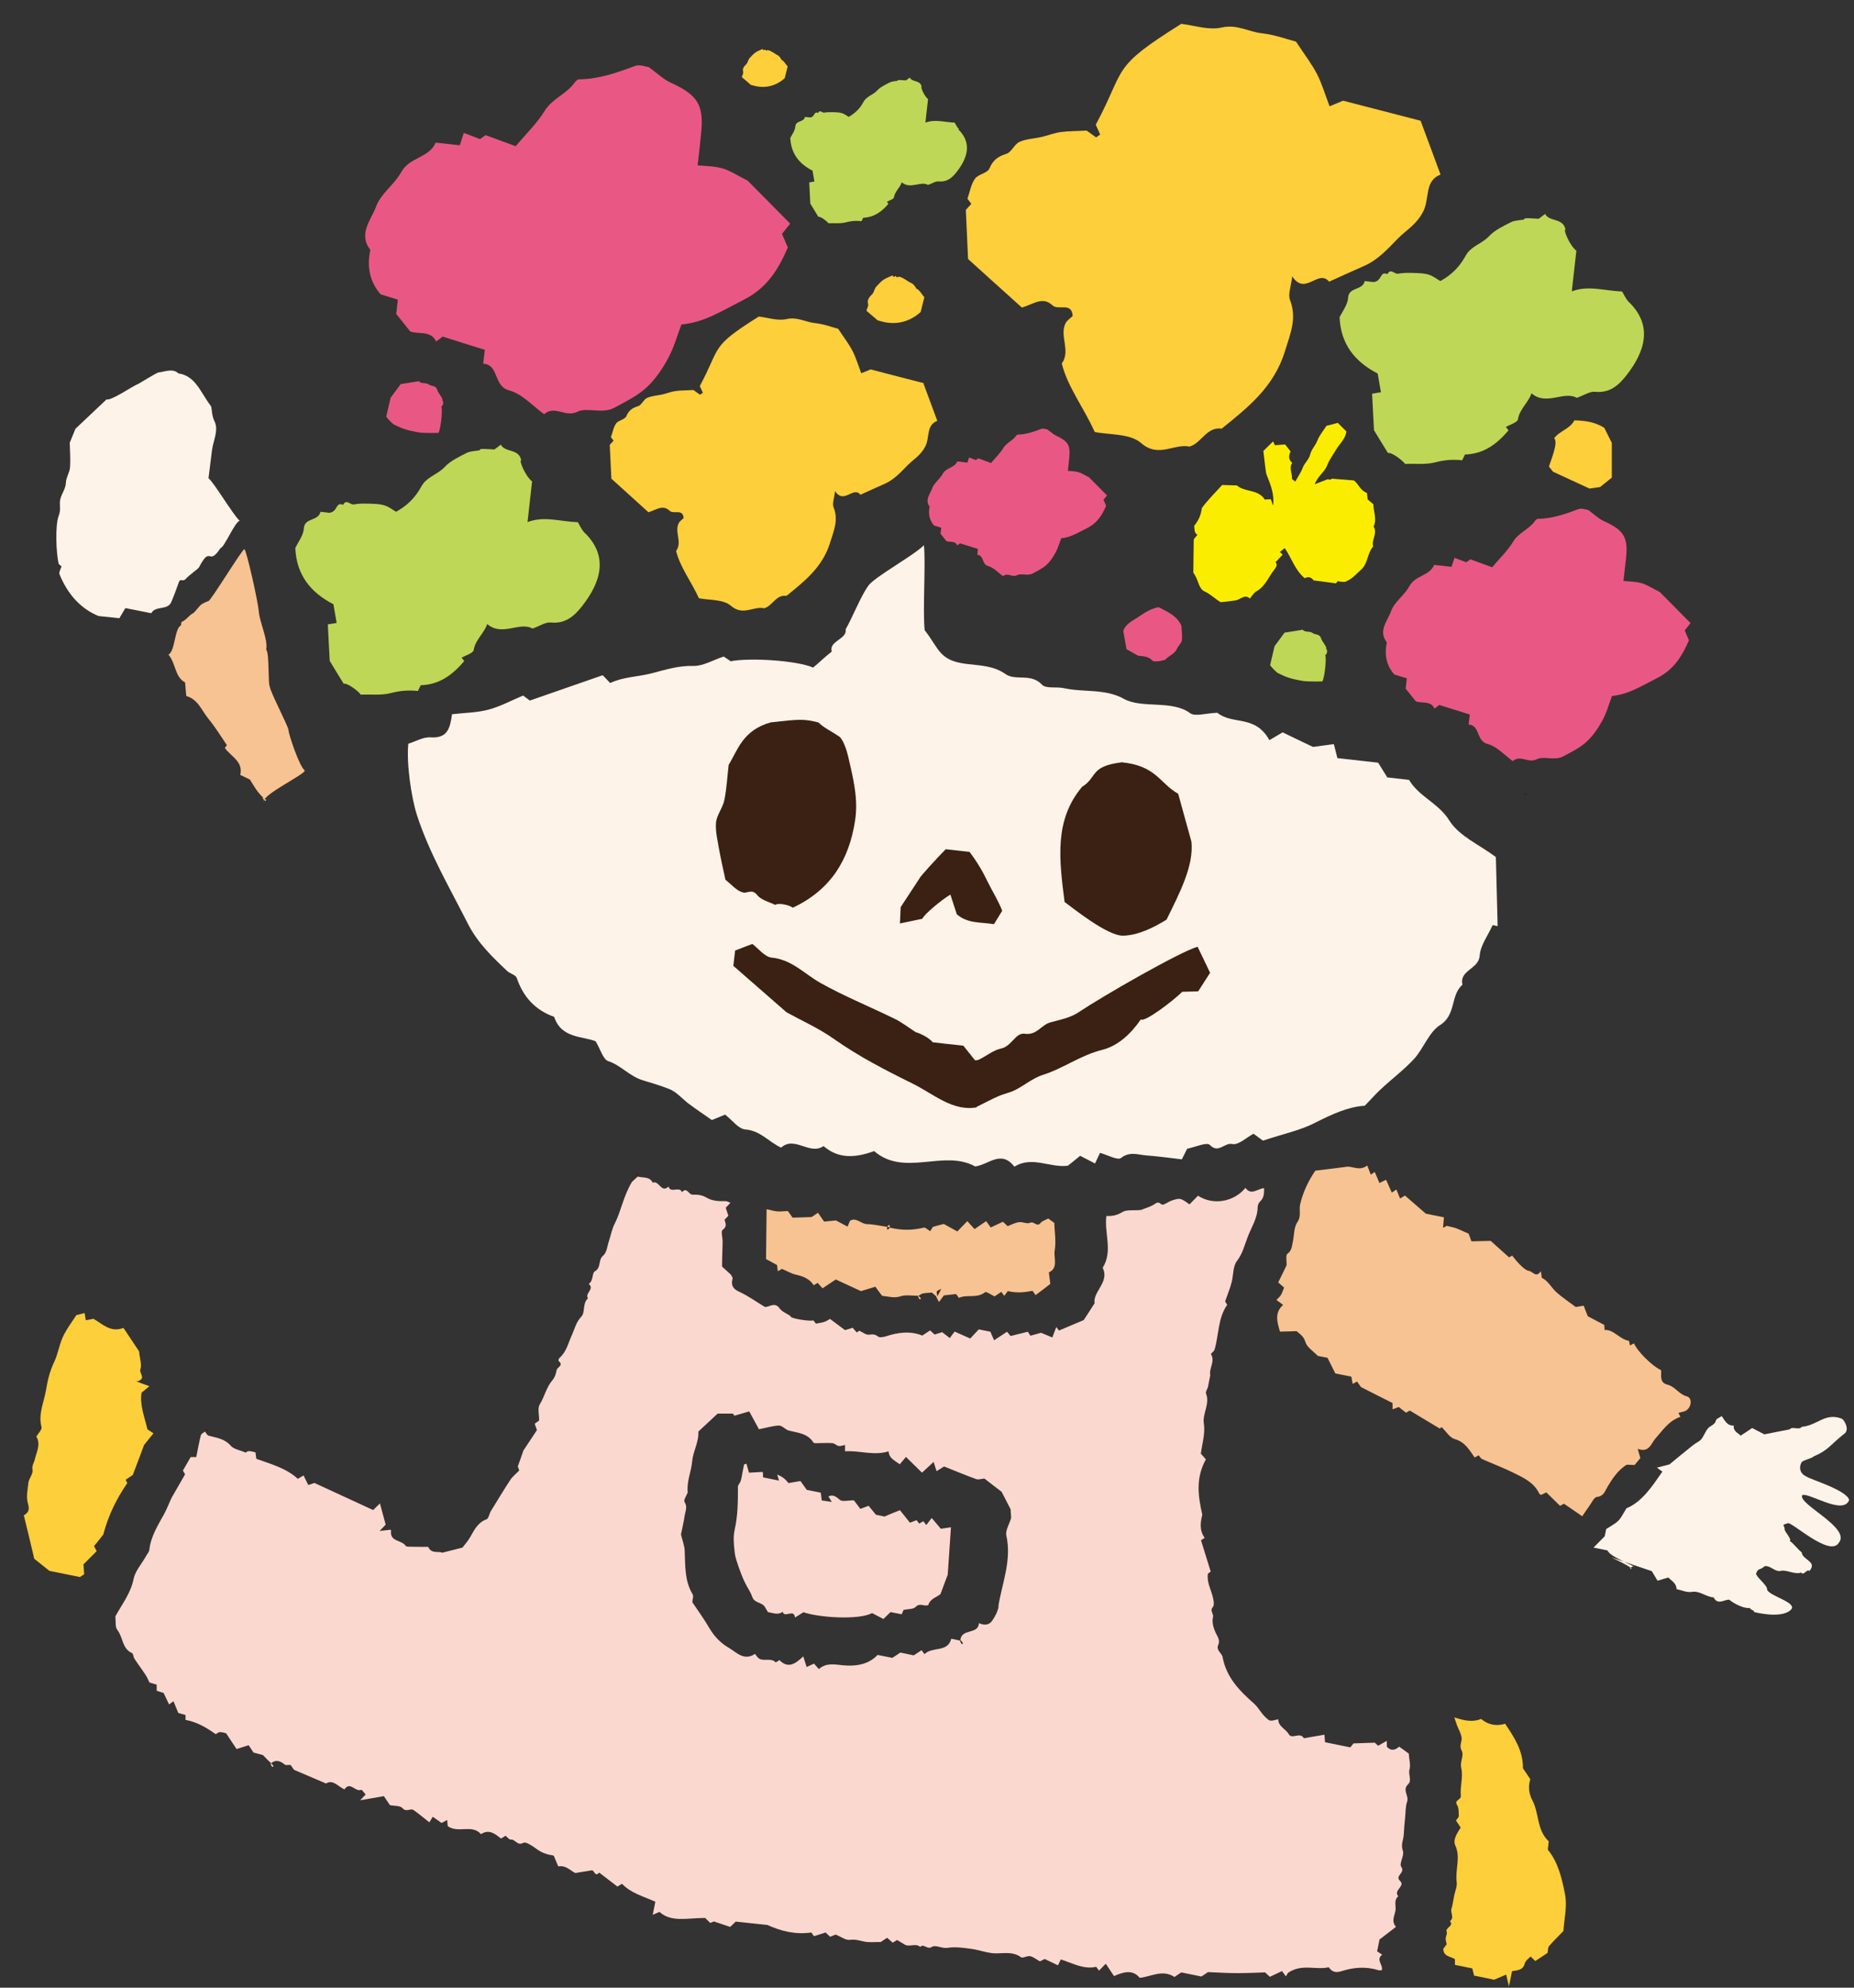 <?xml version="1.0" encoding="UTF-8"?><svg id="_レイヤー_3" xmlns="http://www.w3.org/2000/svg" viewBox="0 0 126 135"><rect x="0" y="0" width="126" height="135" fill="#333333" stroke="none"/><defs><style>.cls-1{fill:#fad8d0;}.cls-1,.cls-2,.cls-3,.cls-4,.cls-5,.cls-6,.cls-7,.cls-8,.cls-9{stroke-width:0px;}.cls-2{fill:#f7c392;}.cls-3{fill:#603813;}.cls-4{fill:#3b2113;}.cls-5{fill:#bed757;}.cls-6{fill:#fef3e8;}.cls-7{fill:#faed00;}.cls-8{fill:#fccf3b;}.cls-9{fill:#e95885;}</style></defs><path class="cls-3" d="M17.92,54.45c-.04-.52,2.81-1.85,2.79-2.12-.38-.3-1.1-2.48-1.1-2.73,0-.24-1.3-2.72-1.27-2.96-.14-.11-.02-2.32-.25-2.51.14-.68-.44-1.83-.5-2.59-.07-.76-.83-4.13-.98-4.24-.16.01-2.28,3.51-2.44,3.52-.64.25-.5.27-1.01.81-.3.13-.47.47-.83.62,0,.04-.02.15-.03.22-.45.24-.39,1.75-.85,1.99.52.63.42,1.51,1.13,1.89.03.33.05.64.08.92.81.23,1.05,1,1.5,1.54.46.56.84,1.18,1.26,1.8-.01.02-.08.1-.14.19.42.59,1.26.91,1.05,1.83.29.14.52.25.66.32.28.47.52.87.9,1.23-.01.02-.03.03-.04.05.06.06.12.12.18.18.02-.03.04-.05.07-.08-.07-.05-.14-.1-.2.13Z"/><path class="cls-3" d="M60.27,83.32c-.45-.06-.9-.17-1.35-.18-.41-.01-.72-.48-1.15-.23-.05.12-.09.22-.17.4-.32-.17-.6-.32-.79-.42-.33.03-.58.06-.8.08-.17-.23-.29-.42-.42-.6-.17.11-.33.22-.43.29-.46.02-.86.03-1.3.04-.1-.15-.23-.34-.32-.45-.26.01-.47.04-.69.03-.22-.02-.43-.08-.75-.15-.01,1.18-.03,2.24-.04,3.38.25.14.5.27.75.41.02.14.03.27.05.42.13-.08.23-.13.28-.16.34.14.63.32.94.39.49.11.93.27,1.22.72.09-.05.18-.11.27-.16.09.11.19.21.33.37.34-.23.65-.43.9-.6.63.29,1.19.55,1.71.79.33-.1.64-.19.98-.3.16.22.31.43.46.62.44.04.81.18,1.26.03.36-.12.8-.02,1.22-.04-.02.01-.04.02-.05.04.04.07.08.15.12.22.03-.02.06-.04.09-.06-.05-.07-.1-.13-.18-.18.1-.06.2-.15.31-.17.19-.04.39-.04.61-.06.06.05.16.14.27.23.06.11.11.22.21.41.17-.23.28-.37.34-.45.29-.03.54-.06.83-.09.02.03.08.12.19.26.54-.26,1.21.06,1.77-.38.09-.07.42.17.65.28.14-.09.3-.2.46-.31.06.09.13.18.2.27.1-.14.2-.27.24-.32.61.14,1.14.09,1.68-.02.08.1.14.2.21.29.3-.22.6-.45,1-.76-.02-.15-.05-.43-.1-.78.67-.31.31-.98.4-1.51.1-.59-.01-1.23-.03-1.85-.15-.11-.32-.24-.41-.3-.2.11-.41.16-.52.3-.25.32-.44-.14-.71-.01-.2.1-.52-.08-.77-.04-.27.04-.53.18-.76.27-.13-.12-.23-.21-.32-.3-.31.15-.57.27-.83.39-.11-.15-.17-.24-.31-.43-.27.18-.54.37-.79.54-.15-.16-.32-.35-.49-.54-.25.26-.45.46-.68.7-.32-.18-.6-.33-.92-.51-.25.06-.52.14-.74.2-.09.14-.15.24-.18.29-.19-.11-.34-.27-.44-.24-.77.19-1.53.19-2.3,0-.01-.07-.02-.14-.04-.2-.06.05-.13.11-.19.16Z"/><path class="cls-3" d="M111.04,106.42s-.02-.04-.04-.05c-.07.04-.15.08-.22.12.02.03.04.06.06.09.07-.05.13-.1-1.32-.8.92.31,1.72.59,2.74.93.06.1.23.39.39.65.23-.07.47-.14.73-.22.2.22.56.38.56.79.34.07.7.24,1.02.19.58-.1.98.35,1.5.37.28.56.73.13,1.06.16.47.37,1.08.61,1.41.56.02.14.27.12.29.28.1.02,1.78.45,2.45-.12.67-.53-1.68-1.01-1.58-1.48-.09-.31-.67-.72-.75-1.01.18-.44.22-.18.59-.51.39-.06.72.42,1.1.32.38-.1.95.28,1.39.11.12.27.44-.31.54-.09.59-.66-.48-.76-.51-1.27-.27-.21-.51-.56-.81-.78.15-.15-.46-.73-.35-.84-.09-.33-.2-.22.2-.36.18-.21,2.87,2.35,3.48,1.32.84-1.02-2.8-2.62-2.49-3.23.42-.22,2.79,1.4,3.19.33-.13-.66-2.71-1.43-2.85-1.57-.71-.29-.45-.92-.38-.98-.07-.1.83-.33.79-.4,1.06-.45,1.11-.77,2.18-1.61.27-.32-.1-.92-.25-.97-1.14-.42-1.61.45-2.71.56-.18.25-.65-.06-.82.17-.6.12-1.19.23-1.72.34-.25-.13-.47-.24-.83-.43-.25.17-.52.35-.79.52-.13-.18-.52-.28-.46-.69-.46.03-.61-.35-.82-.64-.16.11-.37.18-.39.29-.07.32-.39.35-.55.55-.18.22-.27.51-.45.73-.14.17-.37.25-.54.39-.55.44-1.09.88-1.62,1.32-.28.07-.56.15-.85.22.15.11.29.22.37.27-.71,1.02-1.39,2.06-2.44,2.49-.23.36-.35.64-.55.84-.22.22-.51.36-.83.57-.03.13-.07.36-.1.49-.26.26-.45.46-.76.77.45.09.73.15.94.19.15.23.24.36,1.82,1.1Z"/><path class="cls-3" d="M7.26,27.11c-.74.7-1.42,1.34-2.13,2.01-.11.27-.25.6-.39.95.01.54.06,1.11.02,1.68-.03.35-.27.68-.28,1.03-.02.43-.29.74-.38,1.12-.09.35.06.7-.1,1.1-.27.69-.18,2.55-.02,3.26.02.09.16.16.2.21-.05.19-.19.39-.14.52.53,1.31,1.39,2.33,2.66,2.85.52.05.99.1,1.41.15.15-.25.29-.49.41-.69.61.12,1.14.22,1.76.35.27-.53,1.09-.18,1.35-.74.11-.23.44-1.11.52-1.36.1-.31.26,0,.47-.23.3-.32.89-.71.91-.8.81-1.55.62-.01,1.45-1.29.27-.05.98-1.79,1.31-1.86-.41-.34-1.72-2.56-2.12-2.89.08-.61.15-1.26.24-1.92.09-.65.46-1.35.17-1.94-.21-.43-.17-.87-.24-1.03-.74-.98-1.05-2.06-2.22-2.23-.37-.37-.96-.1-1.3-.07-.08-.06-1.47.84-1.5.82-.24.08-1.85,1.17-2.08,1.01Z"/><path class="cls-3" d="M110.78,91.41c-.03-.17-.06-.31-.07-.34-.67-.12-1.03-.78-1.66-.74-.01-.2-.02-.34-.02-.34-.5-.26-.88-.47-1.12-.59-.14-.35-.22-.55-.28-.72-.25.04-.45.07-.54.09-.49-.37-.92-.65-1.29-.98-.37-.33-.59-.81-1.02-1-.02-.19-.04-.29-.06-.45-.33.49-.56,0-.83-.03-.25-.03-.68-.46-1.12-1.03-.09.05-.19.11-.21.12-.46-.41-.89-.8-1.25-1.12-.46.01-.82.02-1.31.03-.08-.21-.15-.43-.19-.52-.35-.15-.59-.27-.83-.36-.18-.07-.37-.1-.65-.17,0,0-.1.05-.26.13.03-.3.04-.49.06-.71-.49-.1-.98-.2-1.23-.25-.59-.51-1.01-.88-1.42-1.23-.12.08-.19.12-.33.2-.08-.2-.17-.41-.25-.61-.13.09-.2.13-.31.21-.13-.28-.25-.55-.39-.87-.17.08-.3.14-.45.22-.11-.25-.21-.5-.32-.75-.07.04-.13.09-.27.18-.08-.21-.16-.41-.24-.62-.57.43-1.03-.02-1.5.1-.71.09-1.41.18-2.03.25-.51.76-.84,1.48-1.03,2.29-.09.39.1.79-.19,1.21-.24.35-.21.89-.31,1.35-.07.29-.06.58-.37.8-.12.09-.04.47-.05.77-.14.29-.32.67-.57,1.17.09.08.26.23.4.35-.1.24-.14.39-.22.51-.07.12-.19.21-.3.33.19.14.33.24.45.34-.59.53-.41,1.14-.21,1.81.36,0,.72-.02,1.13-.03.2.18.48.33.6.74.1.35.52.61.84.94l.66.13c.15.3.32.63.53,1.06l1.09.22c.03.18.06.33.09.49.11-.06.2-.11.3-.16.12.18.25.36.27.38.83.42,1.51.77,2.14,1.08,0,.2,0,.31,0,.43.16-.06.29-.11.42-.16.18.14.35.27.5.39.14-.08.24-.14.25-.15.7.42,1.37.82,2.03,1.22.06-.04.12-.08.14-.09.3.29.55.72.89.81.71.2.99.75,1.35,1.25.1-.06.19-.11.27-.15.09.1.15.22.24.26.7.31,1.42.58,2.11.92.69.34,1.41.66,1.77,1.42.02.05.09.07.12.09.12-.05.22-.1.36-.17.31.3.62.6.93.91.07-.04.17-.09.27-.14.4.27.78.54,1.24.85.19-.27.32-.48.47-.68.17-.23.33-.61.53-.63.48-.06.53-.38.73-.71.33-.55.7-1.11,1.29-1.48.2,0,.41.02.54.02.17-.21.29-.35.39-.47-.04-.15-.09-.32-.18-.63.78.29.9-.35,1.19-.68.51-.58.93-1.23,1.71-1.49-.05-.1-.09-.19-.13-.27.22-.07.42-.08.55-.18.35-.25.39-.84.02-.94-.54-.14-.79-.66-1.3-.79-.58-.14-.42-.61-.45-.99-.59-.26-1.61-1.27-1.84-1.82-.09.05-.18.09-.28.15Z"/><path class="cls-3" d="M9.01,100.21c.28-.73.53-1.39.78-2.07.19-.23.39-.49.64-.79-.14-.09-.25-.17-.41-.27-.19-.82-.54-1.68-.4-2.49.21-.17.34-.28.53-.44-.32-.12-.53-.19-.87-.32.72-.18.16-.54.26-.83.11-.31-.04-.71-.09-1.22-.29-.44-.68-1.02-1.06-1.59-.87.34-1.43-.27-2.04-.62-.18.04-.35.07-.52.1-.04-.22-.06-.36-.08-.49-.21.05-.42.1-.56.14-.29.45-.6.86-.83,1.3-.32.6-.4,1.31-.68,1.89-.31.64-.45,1.28-.56,1.94-.14.81-.53,1.59-.3,2.47.05.17-.22.43-.35.65.32.53.01,1.04-.1,1.54-.05.24-.22.42-.16.73.05.26-.24.57-.28.86-.05.48-.17.98-.02,1.46.11.36.02.59-.29.76.25,1.01.49,2.02.71,2.95.4.32.71.57,1.03.82.69.14,1.4.28,2.07.42.14-.09.24-.16.29-.19-.02-.27-.04-.51-.05-.67.35-.35.63-.63.9-.9-.06-.12-.12-.22-.18-.34.23-.28.45-.56.63-.79.34-1.3.9-2.43,1.63-3.49-.03-.07-.07-.15-.11-.23.17-.11.3-.2.45-.3Z"/><path class="cls-3" d="M102.31,117.07c-.62.19-1.17.08-1.65-.32-.58.23-1.15.12-1.82-.11.07.22.12.38.18.54.1.27.27.53.31.82.05.28-.18.55,0,.88.19.36-.13.76-.02,1.21.14.59-.09,1.25-.03,1.87.03.31-.48.28-.25.64.12.2.1.49.11.74,0,.1-.12.2-.19.3.11.16.21.32.32.49-.33.49-.52.88-.37,1.2.39.83-.02,1.67.1,2.5.04.29-.11.61-.17.91s-.1.62-.19.91c-.08.27.22.59-.1.83.3.35-.34.42-.22.74.05.12-.07.3-.07.45,0,.15.06.3.07.38-.12.16-.18.24-.23.31.01.56.52.5.79.71,0,.13,0,.24,0,.38.33.07.67.13,1.18.24.03.13.09.36.12.49.57.11,1.02.21,1.36.28.33-.14.56-.24.82-.35.06.24.1.4.19.8.1-.5.16-.78.21-1.03.42-.07.75-.08.86-.52.05-.19.27-.34.4-.48.16.15.23.23.32.31.3-.2.57-.38.83-.55.04-.17.02-.37.11-.47.28-.33.6-.63.97-1.02.05-.79.27-1.68.11-2.49-.21-1.1-.49-2.22-1.17-3.03.03-.28.05-.42.06-.57-.82-.77-.64-1.89-1.1-2.76-.26-.5-.3-.98-.15-1.46-.2-.3-.38-.56-.5-.74.01-1.24-.62-2.13-1.2-3.01Z"/><path class="cls-3" d="M43.35,79.91s0,0,0,0c0,0,0,0,.01-.01,0,0,0,0-.01,0Z"/><path class="cls-3" d="M13.94,97.2l.02.03s0,0,0,0c0,0-.01-.02-.02-.03Z"/><path class="cls-3" d="M43.29,79.66s-.06.04-.09.06c.05.07.1.13.18.18,0,0,0,0-.01.01l.04-.03c-.04-.07-.08-.15-.12-.22Z"/><path class="cls-3" d="M14.19,97.13s-.04-.06-.06-.09c-.07.05-.13.1-.18.18,0,0,0,0,0,0,0,0,.01.02.02.03.07-.04.14-.08.22-.12Z"/><path class="cls-3" d="M13.98,97.25s-.01-.02-.02-.03c0,0,0,0,0,0,0,0,.01.02.02.03,0,0,0,0,0,0Z"/><path class="cls-3" d="M93.95,132.77c-.12-.08-.24-.16-.36-.24.07-.34.14-.67.16-.8.47-.36.79-.61,1.12-.86-.34-.4-.08-.77-.03-1.13.04-.32-.13-.69.19-.95-.37-.4.5-.68.12-1.04-.38-.36.38-.54.08-.96-.16-.22.23-.78.11-1.09-.16-.43.05-.75.06-1.11.02-.37.05-.74.09-1.11.04-.37.02-.77.14-1.12.14-.4-.35-.78.06-1.17.29-.27,0-.66.1-1,.09-.33-.03-.71-.05-1.09-.18-.13-.39-.28-.65-.47-.27.24-.57.32-.84,0,0-.13,0-.24,0-.39-.24.13-.44.24-.59.33-.15-.13-.22-.21-.23-.21-.46.02-.82.03-1.45.05.02-.02-.13.17-.21.27l-1.72-.35c0-.06-.02-.32-.04-.51-.56.09-.98.17-1.4.24-.25-.46-.81.1-1.02-.27-.21-.37-.72-.52-.72-1.02-.59.15-.57.14-.87-.14-.3-.28-.47-.65-.78-.93-.98-.86-1.88-1.78-2.13-3.15-.05-.28-.46-.46-.3-.82.15-.34-.05-.57-.18-.85-.14-.32-.26-.68-.17-1.07.04-.15-.14-.36-.1-.51.03-.13.16-.16.15-.4-.02-.71-.51-1.3-.4-2.02.09-.06.18-.13.19-.14-.23-.73-.45-1.44-.66-2.13.12-.08.18-.12.25-.16-.39-.54-.27-1.13-.16-1.57-.31-1.35-.44-2.52.24-3.76-.07-.09-.22-.26-.34-.39.1-.74.31-1.37.2-2.08-.09-.65.43-1.3.15-2.01-.04-.1.08-.28.13-.42l.16-.81c-.1-.48.35-.94.05-1.44-.02-.04.2-.18.24-.3.3-1.01.22-2.13.86-3.05-.06-.1-.12-.19-.14-.23.16-.46.33-.87.44-1.29.13-.48.08-1.09.36-1.45.39-.51.52-1.08.73-1.63.25-.66.67-1.27.68-2.02,0-.14.07-.31.17-.4.29-.27.26-.59.27-.9-.45.02-.86.53-1.27-.02-.78.96-2.21,1.2-3.22.53-.19.2-.39.4-.58.59-.62-.44-.62-.45-1.21-.26-.21.07-.39.23-.6.28-.15.03-.23-.27-.5-.08-.32.23-.74.33-.99.44-.51.05-.98-.04-1.28.15-.37.24-.75.27-1.07.26-.15,1.2.46,2.37-.25,3.52.49.96-.69,1.63-.55,2.41-.32.49-.55.86-.74,1.14-.59.25-1.13.47-1.68.71-.02-.02-.08-.11-.18-.24-.09.23-.17.43-.27.71-.26-.11-.51-.21-.77-.32-.21.06-.47.13-.72.2-.07-.1-.11-.16-.18-.27-.39.1-.8.2-1.17.29-.11-.14-.18-.21-.24-.29-.28.19-.54.36-.88.58-.09-.21-.19-.42-.25-.58l-.79-.16c-.17.18-.34.37-.58.62-.31-.14-.68-.3-1.06-.47-.09.11-.19.25-.33.44-.18-.14-.35-.27-.52-.4-.17.05-.35.11-.51.16-.12-.11-.22-.2-.31-.28-.17.11-.33.22-.53.35-.81-.33-1.64-.22-2.47.05-.17.05-.42.1-.53.02-.21-.17-.38-.16-.63-.13-.2.02-.43-.17-.65-.27-.06.04-.12.09-.17.12-.1-.11-.2-.22-.28-.32-.22.07-.4.12-.52.16-.35-.26-.67-.5-1.02-.76-.16.09-.28.17-.42.21-.17.05-.35.07-.54.11-.04-.05-.1-.14-.17-.22-.26.07-1.34-.1-1.52-.23-.03-.02-.04-.07-.07-.09-.24-.16-.54-.27-.7-.49-.33-.47-.68-.1-1-.1-.6-.36-1.16-.77-1.78-1.05-.45-.21-.53-.48-.42-.9.01-.05-.06-.13-.12-.25-.18-.16-.39-.36-.6-.55,0-.32.01-.62.02-.91,0-.26.02-.51.02-.77,0-.28-.13-.72,0-.81.34-.24.18-.48.13-.69.11-.11.19-.19.26-.27-.07-.2-.12-.37-.18-.54.1-.11.2-.21.32-.34-.12-.04-.22-.11-.32-.11-.47.01-.91,0-1.34-.26-.25-.15-.6-.2-.9-.18-.28.02-.39-.56-.73-.17-.18-.44-.76.11-.92-.38-.49.48-.65-.46-1.07-.26-.21-.44-.65-.32-1.02-.42-.18.17-.36.33-.39.36-.6,1-.73,1.97-1.17,2.83-.19.36-.26.78-.39,1.17-.12.35-.15.81-.4,1.01-.36.3-.11.82-.57,1.07-.19.11-.08.64-.41.85.43.35-.29.64-.05.98-.39.34-.17.95-.45,1.24-.37.39-.46.86-.66,1.29-.24.53-.36,1.12-.83,1.52-.05.04-.08.19-.05.21.36.3-.1.41-.14.61-.05.25-.1.47-.3.71-.4.46-.52,1.1-.85,1.63-.16.27-.03.71-.04,1.09-.07.05-.16.11-.3.22.05.15.11.31.15.43-.29.44-.57.86-.92,1.39-.09.27-.23.67-.38,1.08.03.07.06.17.1.27-.22.23-.47.42-.62.66-.45.69-.88,1.4-1.31,2.1-.11.18-.15.51-.3.56-.59.22-.82.71-1.1,1.2-.16.28-.38.52-.53.72-.46.12-.85.21-1.38.35-.2-.13-.73.11-.95-.4-.4,0-.8,0-1.21-.01-.11,0-.29,0-.33-.07-.27-.4-1.1-.26-.98-1.03,0-.03-.09-.07-.06-.05-.24.03-.4.04-.72.08.21-.22.3-.31.41-.43-.12-.43-.24-.87-.39-1.44-.21.21-.35.34-.46.45-1.32-.61-2.65-1.22-3.99-1.84-.1.03-.24.08-.42.14-.12-.24-.22-.45-.32-.65-.16.09-.25.15-.39.23-.79-.73-1.83-1-2.82-1.36-.02-.14-.04-.28-.06-.44-.16-.03-.31-.09-.46-.08-.1,0-.2.1-.2.1-.39-.17-.81-.23-1.02-.47-.42-.48-.96-.54-1.5-.68-.09-.02-.15-.14-.23-.25,0,0,0,0,0,0,0,0-.01-.02-.02-.03-.1.08-.25.15-.28.25-.12.48-.21.97-.31,1.48-.15,0-.26,0-.38,0-.17.3-.35.61-.53.92.06.1.12.2.15.25-.31.55-.62,1.07-.92,1.6-.17.36-.3.72-.5,1.09-.42.77-.91,1.52-1.01,2.44-.02.16-.17.31-.25.47-.28.5-.71.97-.82,1.51-.2.98-.79,1.72-1.24,2.54.04.31-.03.72.14.93.39.49.31,1.26.99,1.56.09.04.09.27.17.39.24.37.51.72.75,1.09.11.16.18.35.27.52.18.05.36.11.49.15,0,.19,0,.3,0,.41.2.07.38.12.47.15.14.3.25.53.37.78.15-.11.21-.15.3-.22.12.28.22.55.33.8.18.05.35.1.49.14,0,.19,0,.3,0,.33.81.15,1.44.54,2.05.97.09-.05.19-.14.29-.14.15,0,.3.05.42.08.25.39.49.74.71,1.07.28-.09.55-.17.82-.26.11.16.21.32.33.5.24.06.5.13.64.17.23.24.38.4.56.55-.02.01-.04.02-.05.04.04.07.08.15.12.22.03-.02.06-.04.09-.06-.05-.07-.1-.13-.18-.18.35-.3.65-.16.95.08.07.06.23.01.39.02.08.12.22.31.23.33.82.35,1.48.63,2.18.93.48-.3.81.21,1.25.4.39-.58.73.2,1.14.03.05-.02.21.22.3.32-.11.11-.18.19-.37.39.68-.12,1.17-.2,1.61-.28.17.26.28.42.41.61.27.06.69.02.85.2.27.31.54-.01.75.13.37.26.73.56,1.08.84.05-.08.12-.2.23-.38.22.15.41.29.6.42.15-.08.25-.13.38-.2.02.24.04.37.04.42.74.51,1.64-.16,2.26.54.56-.37.98,0,1.36.3.14-.09.24-.15.31-.19.12.1.25.27.35.26.31-.04.44.45.86.22.17-.09.6.2.86.39.34.26.71.4,1.12.46.07,0,.12.07.1.06.13.3.22.52.29.69.55-.09.84.31,1.16.45.4-.06.75-.12,1.11-.18.19-.03.22.49.51.15.42.32.83.64,1.24.95.14-.08.24-.14.31-.19.61.64,1.44.85,2.27,1.22-.05.26-.11.55-.18.89.22-.1.35-.15.46-.2.8.72,1.83.42,3.1.41.1.1.21.2.35.34.12-.05.25-.1.25-.1.42.14.75.25,1.1.37.19-.17.33-.31.38-.36.78.08,1.44.15,2.16.23.9.41,1.89.67,2.98.51.06.09.13.18.18.25.28-.09.54-.17.79-.25.11.11.22.21.31.29.19-.08.32-.13.37-.15.37.15.69.4.97.36.35-.05.62.04.94.11.35.08.74.03,1.15.04.11-.08.28-.18.44-.29.13.11.26.23.38.33.15-.09.25-.15.3-.18.17.11.33.19.48.29.34.23.77-.11,1.09.18.24-.26.46.21.79,0,.26-.17.68.13,1.09.06.49-.08,1.05,0,1.58.07.46.06.9.22,1.33.28.68.11,1.4-.19,2.06.29.12.09.43-.12.62-.07.24.05.44.23.66.35.13-.06.26-.12.33-.16.34.16.62.3.9.43.1-.2.15-.3.19-.4.79.24,1.54.7,2.41.5.04.06.09.12.19.26.15-.16.31-.31.46-.47l.56.84c.64-.28,1.26-.47,1.75.12.81-.09,1.54-.59,2.36-.06.09-.06.25-.17.46-.31.44.09.93.19,1.37.28.21-.14.37-.25.45-.3.71.03,1.34.07,1.97.07.65,0,1.29-.03,1.91-.05.12.12.23.21.32.3.31-.15.57-.27.83-.39.11.15.17.24.26.36.08-.13.15-.25.13-.23.95-.66,1.89-.18,2.78-.39.22.3.45.4.86.27.81-.26,1.66-.34,2.51-.07.1.03.21,0,.24,0,.1-.37-.41-.68,0-1.04ZM67.87,109.1c-.06.35-.24.69-.45.99-.19.27-.51.33-.89.15-.04.81-1.23.33-1.26,1.19l-.62-.13c-.24.96-1.3.51-1.82,1.05-.07-.09-.13-.18-.2-.27-.16.11-.32.21-.53.35l-.91-.19c-.21.14-.37.25-.55.36-.29-.06-.59-.12-1-.2-.06.06-.16.17-.29.26-.63.46-1.37.51-2.1.44-.57-.06-1.11-.17-1.6.26-.15-.17-.24-.27-.33-.37-.13.06-.26.12-.5.23-.08-.25-.15-.48-.23-.72-.56.53-1.04.84-1.62.25,0,0-.04.03-.07.05-.07.04-.18.12-.19.1-.33-.34-.82-.02-1.16-.28-.08-.06-.14-.17-.24-.29-.74.5-1.25-.1-1.79-.42-.54-.31-.98-.77-1.31-1.33-.35-.6-.76-1.17-1.16-1.76.01-.18.1-.41.02-.54-.56-.93-.49-1.95-.54-2.97-.01-.32-.14-.63-.25-1.09.07-.34.18-.83.26-1.33.05-.29.19-.56-.02-.88-.08-.12.14-.44.22-.65-.09-.72.24-1.4.3-2.11.06-.69.46-1.29.42-2.02.42-.39.84-.78,1.31-1.22.26,0,.62,0,1.04,0,0,0,.06.08.1.14.33-.09.64-.18,1.01-.29.22.41.44.81.66,1.21.53-.1.95-.24,1.37-.25.22,0,.42.28.66.34.61.16,1.27.18,1.67.81.06.09.35.03.54.04.26,0,.51-.02.77.01.14.02.27.16.41.19.12.02.26-.04.43-.07,0,.19,0,.3,0,.43.98-.07,1.97.32,2.96,0,.02.46.4.62.76.88.14-.16.29-.34.42-.5.43.42.74.72,1.09,1.07.24-.22.47-.43.79-.73.08.26.14.44.2.63.19-.12.38-.24.51-.32.76.3,1.47.6,2.19.86.15.05.35-.02.55-.04.38.29.8.62,1.17.9.23.44.43.83.61,1.18.02.26.03.48.04.59-.13.45-.4.86-.33,1.19.38,1.68-.28,3.22-.54,4.81Z"/><path class="cls-3" d="M63.94,108.27c-.21.21-.69.28-.83.75-.26.14-.57-.18-.86.13-.16.17-.54.14-.82.2-.04.09-.08.19-.13.3l-.76-.15c-.14.13-.3.29-.48.47-.29-.15-.51-.26-.77-.4-.93.5-3.63.31-4.67-.06-.19.12-.38.24-.57.36-.07-.62-.71.08-.84-.39-.32.23-.64.07-1,.02-.07-.11-.14-.25-.22-.37-.21-.31-.71-.23-.85-.67-.11-.34-.35-.65-.5-.98-.15-.33-.29-.67-.41-1.01-.12-.34-.25-.69-.28-1.04-.05-.51-.1-1.04,0-1.53.22-.96.22-1.92.22-2.9,0-.14.14-.26.19-.41.06-.18.08-.38.12-.57s.07-.36.11-.55c.05-.02.1-.04.16-.05.06.21.12.42.17.61.41-.02.68-.03.94-.05,0,.11.01.22.02.37l1.08.22c-.05-.15-.08-.27-.12-.41.39.18.53.29.77.58.25-.04.49-.09.81-.14.13.18.26.36.43.6.28.06.61.12.95.19.02.18.04.32.07.53.19.03.4.06.68.1-.11-.19-.17-.28-.23-.38.33-.14.52.02.78.24.16.14.54.03.95.03.09.12.24.32.44.58.15-.06.32-.12.56-.21.15.18.31.38.5.61l.58.12c.4-.16.77-.31,1.05-.43.23.29.44.55.68.85.16-.06.3-.11.45-.17.05.06.11.14.18.23.09-.05.19-.11.28-.16.07.09.13.17.2.26.11-.15.22-.28.37-.48.22.26.4.48.62.73.21-.03.42-.06.7-.1-.07,1.05-.14,2.14-.22,3.22-.15.39-.3.81-.49,1.31Z"/><path class="cls-3" d="M63.94,103.83c-.21-.25-.4-.47-.62-.73-.15.2-.26.33-.37.48-.07-.09-.13-.18-.2-.26-.09.05-.19.11-.28.16-.07-.09-.13-.17-.18-.23-.16.06-.29.11-.45.17-.23-.29-.44-.56-.68-.85-.28.11-.65.26-1.05.43l-.58-.12c-.19-.23-.35-.43-.5-.61-.24.09-.41.16-.56.21-.19-.26-.35-.46-.44-.58-.41,0-.79.11-.95-.03-.26-.22-.45-.38-.78-.24.06.1.12.2.23.38-.28-.04-.49-.08-.68-.1-.03-.21-.05-.35-.07-.53-.34-.07-.68-.14-.95-.19-.17-.24-.3-.41-.43-.6-.32.05-.56.1-.81.14-.25-.3-.38-.41-.77-.58.04.14.08.25.12.41l-1.08-.22c0-.15-.01-.26-.02-.37-.26.01-.53.03-.94.05-.05-.19-.11-.4-.17-.61-.05.02-.1.04-.16.05-.04.18-.07.36-.11.55s-.06.38-.12.57c-.04.14-.19.27-.19.41,0,.97,0,1.93-.22,2.9-.11.49-.06,1.02,0,1.53.03.35.17.7.28,1.04.12.34.25.68.41,1.01.15.33.39.64.5.98.15.44.64.36.85.67.08.13.16.26.22.37.36.06.69.22,1-.02.13.46.77-.24.84.39.2-.12.38-.24.57-.36,1.03.36,3.74.55,4.67.06.27.14.49.25.77.4.18-.17.34-.33.48-.47l.76.15c.05-.11.09-.21.13-.3.28-.06.65-.03.82-.2.29-.31.6,0,.86-.13.14-.46.62-.54.83-.75.19-.51.34-.92.49-1.31.07-1.08.15-2.17.22-3.22-.28.04-.49.07-.7.1Z"/><path class="cls-3" d="M65.3,111.41c.05.07.1.13.15.2-.03.02-.06.04-.09.06l-.12-.22s.04-.02.05-.04Z"/><path class="cls-3" d="M55.7,32l.23.05-.27.18.05-.23Z"/><path class="cls-3" d="M82.29,67.34c.05.06.11.13.16.19-.07.01-.14.02-.2.04l.05-.23Z"/><path class="cls-3" d="M103.77,54.02l-.23-.05.02-.08.23.05-.02.08Z"/><path class="cls-3" d="M24.86,34.06c.08.02.1.15.04.2-.01-.07-.02-.14-.04-.2Z"/><path class="cls-3" d="M63.97,87.53c-.14.26-.2.39-.27.52-.01-.11-.04-.23-.03-.34,0-.03.1-.06.3-.18Z"/><path class="cls-3" d="M60.27,83.32l.23.05c-.06.05-.13.11-.19.16-.01-.07-.02-.14-.04-.2Z"/><path class="cls-3" d="M53.08,77.95c.92-.84,1.94.54,2.89-.11,1.05.91,2.21.78,3.44.34,2.05,1.78,4.73-.14,6.86,1.04.91-.1,1.76-1.16,2.67.02,1.2-.76,2.43.1,3.64-.07.29-.23.58-.47.83-.67.35.18.67.35,1.01.52.2-.42.31-.67.34-.72.54.15,1.19.52,1.42.35.59-.46,1.13-.23,1.69-.18.81.06,1.62.17,2.45.27.14-.28.26-.53.36-.72.55-.11,1.34-.47,1.54-.26.6.62.99-.18,1.53-.06.41.09.97-.45,1.44-.7.33.24.61.45.64.47,1.35-.45,2.53-.69,3.56-1.22,1.14-.58,2.26-1.09,3.36-1.15.44-.45.76-.82,1.12-1.15.74-.69,1.56-1.3,2.24-2.04.65-.72,1-1.81,1.76-2.29,1.11-.7.69-2.03,1.52-2.74-.23-1,1.1-1.04,1.17-1.97.05-.71.57-1.38.88-2.08.11.02.22.05.34.07-.04-1.56-.08-3.13-.12-4.69-1.12-.84-2.51-1.43-3.16-2.48-.74-1.19-2.07-1.62-2.74-2.76-.44-.05-.89-.1-1.48-.17-.18-.29-.41-.66-.62-1-.98-.11-1.86-.21-2.77-.31-.07-.28-.14-.55-.24-.95-.5.07-1.01.13-1.42.19-.75-.36-1.43-.68-2.06-.99-.29.17-.53.31-.9.53-.98-1.76-2.5-1.01-3.54-1.86-.79.03-1.52.28-1.86.02-1.21-.9-3.28-.29-4.48-.96-1.29-.72-2.73-.43-4.08-.73-.5-.11-1.24.05-1.5-.24-.74-.8-1.79-.24-2.46-.71-.86-.6-1.77-.58-2.69-.7-1.85-.23-1.83-1.03-2.82-2.29-.14-1.38.08-4.54-.05-5.77-.69.7-3.3,2.12-3.76,2.73-.5.65-1.15,2.3-1.56,2.98.13.67-1.16.79-.94,1.51-.65.52-.79.7-1.27,1.09-1.14-.49-4.32-.68-5.6-.43-.2-.14-.38-.25-.48-.32-.74.25-1.4.65-2.05.64-1.03-.03-1.91.26-2.88.51-.9.23-1.9.23-2.78.65-.15-.16-.3-.31-.51-.53-1.62.56-3.25,1.13-4.95,1.72-.11-.08-.32-.24-.46-.34-.81.34-1.56.75-2.36.96-.8.21-1.65.21-2.47.31-.13.91-.28,1.65-1.45,1.57-.51-.04-1.04.29-1.52.43-.14,1.33.21,3.69.59,4.86.85,2.61,2.24,4.96,3.47,7.39.65,1.27,1.64,2.23,2.65,3.18.2.19.59.27.66.48.44,1.29,1.25,2.18,2.54,2.64.49,1.48,1.93,1.3,2.82,1.66.34.57.51,1.24.86,1.35.88.29,1.45,1.04,2.38,1.31.57.17,1.2.36,1.78.59.5.2.88.68,1.33,1.01.5.37,1.02.72,1.55,1.09.31-.13.63-.26.9-.37.49.38.91.98,1.38,1.01,1.03.08,1.6.86,2.44,1.24Z"/><path class="cls-3" d="M66.37,75.21c-1.62.29-2.91-.9-4.34-1.61-1.85-.91-3.69-1.86-5.39-3.06-1.01-.71-2.16-1.22-3.19-1.79-1.26-1.1-2.48-2.16-3.61-3.15.05-.48.09-.77.12-1.04.41-.16.8-.31,1.17-.45.41.31.84.88,1.31.93,1.38.13,2.23,1.11,3.32,1.72,1.62.91,3.36,1.61,5.03,2.43.5.24.94.59,1.47.93.04-.03.84.3,1.13.67.58.07,1.23.14,2.08.23.22.27.49.61.79.99.02,0,.18.01.29-.05.5-.25.97-.64,1.5-.75.7-.15.97-1.09,1.59-1,.83.12,1.12-.6,1.74-.77.66-.18,1.39-.32,1.94-.7,1.58-1.06,6.83-4.08,8.07-4.44.26.54.55,1.15.85,1.77-.24.37-.46.71-.81,1.26-.13,0-.47.01-1.08.03-.66.65-2.58,2.1-2.82,1.88-.66.96-1.54,1.8-2.64,2.07-1.45.36-2.63,1.26-4.03,1.7-.66.21-1.23.7-1.86,1.02-.37.19-.79.26-1.16.43-.46.2-.89.43-1.47.72Z"/><path class="cls-3" d="M49.3,59.74c-.17-.79-.31-1.39-.42-2-.1-.62-.27-1.25-.22-1.86.05-.53.46-1.01.57-1.55.16-.8.2-1.62.29-2.38.63-1.03.96-2.36,2.87-2.89,1.99-.22,2.23-.24,3.24.01.3.33.89.6,1.44.98.28.27.49.98.57,1.32.33,1.43.71,2.88.47,4.38-.41,2.65-1.65,4.69-4.23,5.9-.22-.18-.97-.35-1.2-.19-.39-.2-.94-.32-1.21-.66-.36-.45-.66-.12-.96-.18-.43-.1-.79-.54-1.22-.88Z"/><path class="cls-3" d="M76.2,51.77c2.4.23,2.61,1.44,3.87,2.14.27.97.53,1.9.9,3.25.17,1.63-.77,3.43-1.69,5.3-.83.51-1.89,1.06-2.94,1.09-1.07.04-3.52-1.95-3.99-2.29-.37-2.89-.71-5.57,1.19-7.82,1.05-.65.51-1.39,2.66-1.66Z"/><path class="cls-3" d="M64.28,57.68c.59.07,1.1.12,1.61.18.49.64.89,1.31,1.24,2.04.31.64.72,1.27.98,1.96-.17.28-.35.57-.56.91-.85-.15-1.79-.02-2.53-.68-.13-.42-.27-.83-.43-1.33-.62.36-1.87,1.42-1.9,1.64-.47.1-.94.2-1.53.32.02-.51.05-.99.05-1.11.56-.85.93-1.41,1.3-1.98-.04-.02,1.16-1.35,1.76-1.95Z"/><path class="cls-3" d="M53.14,15.89c.21-.26.36-.45.56-.7-1.05-1.06-2.07-2.09-2.89-2.92-.72-.36-1.19-.68-1.71-.83-.54-.16-1.12-.15-1.69-.21.1-.87.18-1.54.24-2.2.19-1.92-.24-2.58-2.08-3.42-.5-.23-.91-.64-1.48-1.05-.2-.02-.62-.2-.93-.08-1.24.46-2.47.9-3.82.91-.11,0-.23.15-.31.25-.55.76-1.5,1.06-2.02,1.9-.5.83-1.23,1.51-1.96,2.39-.62-.23-1.34-.49-2.05-.75-.17.12-.34.24-.38.27-.43-.17-.77-.3-1.1-.42-.12.38-.19.58-.27.84-.54-.06-1.04-.12-1.64-.18-.45,1.05-1.78.97-2.34,2-.46.84-1.4,1.47-1.71,2.34-.32.89-1.24,1.84-.39,2.94-.24,1.11-.07,2.13.7,3.02.39.12.79.24,1.17.36l-.11.97c.32.41.65.81.95,1.19.61.22,1.39-.09,1.76.68.18-.13.36-.26.45-.33,1,.32,1.93.61,2.86.9-.04.32-.07.61-.11.94,1.1.07.67,1.54,1.78,1.82.87.23,1.59,1.06,2.36,1.61.73-.64,1.43.25,2.27-.17.63-.32,1.68.17,2.48-.26.75-.4,1.55-.79,2.17-1.35.61-.55,1.1-1.27,1.49-1.99.4-.72.62-1.54.92-2.32,1.56-.16,2.58-.84,4.25-1.69,1.59-.81,2.34-2.07,2.98-3.54-.14-.32-.27-.63-.39-.91Z"/><path class="cls-3" d="M114.49,42.82c.15-.19.26-.33.4-.5-.76-.77-1.49-1.51-2.09-2.11-.52-.26-.86-.49-1.24-.6-.39-.11-.81-.11-1.23-.15.07-.63.13-1.11.18-1.59.14-1.39-.17-1.87-1.5-2.47-.36-.16-.66-.46-1.07-.76-.15-.02-.45-.14-.67-.06-.9.34-1.79.65-2.76.66-.08,0-.17.11-.22.18-.4.55-1.09.76-1.46,1.38-.36.6-.89,1.09-1.42,1.73-.45-.16-.97-.36-1.48-.54-.12.09-.24.17-.28.2-.31-.12-.56-.21-.8-.3-.09.27-.14.42-.2.61-.39-.04-.75-.08-1.18-.13-.33.76-1.29.7-1.69,1.45-.33.61-1.02,1.06-1.24,1.69-.23.65-.9,1.33-.29,2.12-.17.81-.05,1.54.51,2.18.28.09.57.18.85.26l-.08.7c.23.29.47.59.69.86.44.16,1.01-.06,1.27.49.13-.1.26-.19.33-.24.73.23,1.4.44,2.07.65-.03.23-.05.44-.08.68.8.05.49,1.11,1.29,1.32.63.16,1.15.76,1.71,1.16.53-.46,1.04.18,1.64-.13.45-.23,1.21.12,1.79-.19.54-.29,1.12-.57,1.57-.98.44-.4.79-.92,1.08-1.44.29-.52.45-1.12.66-1.68,1.13-.12,1.87-.61,3.07-1.22,1.15-.58,1.69-1.49,2.16-2.56-.1-.23-.2-.46-.28-.66Z"/><path class="cls-3" d="M74.99,33.95c.09-.11.15-.19.24-.3-.44-.45-.87-.88-1.22-1.23-.3-.15-.5-.29-.72-.35-.23-.07-.47-.06-.72-.09.04-.37.08-.65.1-.93.08-.81-.1-1.09-.88-1.45-.21-.1-.38-.27-.63-.44-.09,0-.26-.08-.39-.03-.52.2-1.05.38-1.61.39-.04,0-.1.06-.13.11-.23.32-.64.45-.85.81-.21.35-.52.64-.83,1.01-.26-.1-.57-.21-.87-.32-.07.05-.14.1-.16.12-.18-.07-.33-.13-.46-.18-.05.16-.08.24-.11.35l-.69-.08c-.19.45-.75.41-.99.84-.19.36-.59.62-.72.99-.13.38-.52.78-.17,1.24-.1.47-.03.9.3,1.28.16.05.33.1.49.15l-.05.41c.14.17.27.34.4.5.26.09.59-.04.74.29.08-.06.15-.11.19-.14.42.13.82.26,1.21.38l-.04.4c.47.03.28.65.75.77.37.1.67.45,1,.68.31-.27.61.11.96-.07.26-.14.71.07,1.05-.11.32-.17.65-.33.92-.57.26-.23.46-.53.63-.84.17-.31.26-.65.39-.98.66-.07,1.09-.36,1.79-.71.67-.34.99-.87,1.26-1.5-.06-.13-.11-.27-.17-.39Z"/><path class="cls-3" d="M96.54,8.2c-1.69-.44-3.45-.89-5.26-1.36-.24.1-.58.24-.92.38-.31-.81-.52-1.54-.86-2.2-.35-.67-.82-1.28-1.42-2.19-.57-.15-1.44-.47-2.33-.57-.91-.1-1.69-.63-2.72-.39-.88.2-1.88-.15-2.75-.25-4.85,3.04-3.7,2.91-5.81,6.85.11.25.21.46.3.67-.09.06-.19.13-.28.19-.29-.21-.59-.42-.64-.46-.73.04-1.25.03-1.76.1-.44.06-.86.23-1.29.33-.51.12-1.06.13-1.52.34-.35.16-.54.71-.89.81-.58.18-.91.43-1.15,1-.13.31-.76.38-.98.69-.27.38-.35.9-.51,1.36.1.12.19.25.26.35-.21.23-.41.45-.37.41.06,1.23.1,2.13.15,3.33,1.12,1.01,2.42,2.19,3.66,3.3.8-.24,1.41-.78,2.08-.15.4.37,1.31-.25,1.37.72-.16.16-.37.29-.48.49-.44.87.37,1.87-.26,2.74.41,1.62,1.46,2.93,2.24,4.65.98.2,2.39.09,3.15.75,1.2,1.04,2.22.02,3.29.24.82-.23,1.15-1.36,2.19-1.22,1.8-1.45,3.56-2.84,4.3-5.27.37-1.2.82-2.21.34-3.47-.15-.38.07-.9.15-1.6.9,1.36,1.76-.53,2.51.36.79-.36,1.58-.72,2.38-1.07.93-.41,1.57-1.12,2.27-1.84.59-.6,1.26-.94,1.73-1.83.47-.88.07-2.11,1.19-2.53-.47-1.27-.88-2.39-1.36-3.67Z"/><path class="cls-3" d="M62.8,26.03c-1.17-.3-2.38-.61-3.63-.94-.17.07-.4.17-.64.26-.21-.56-.36-1.06-.59-1.51-.24-.47-.57-.89-.98-1.51-.39-.1-.99-.33-1.61-.39-.62-.07-1.17-.43-1.88-.27-.61.14-1.3-.1-1.9-.17-3.34,2.09-2.55,2.01-4.01,4.72.08.17.14.32.21.46-.07.04-.13.09-.2.13-.2-.15-.41-.29-.44-.32-.51.03-.87.02-1.22.07-.3.04-.59.16-.89.23-.35.08-.73.09-1.05.24-.24.11-.37.49-.61.56-.4.12-.63.29-.8.69-.09.21-.52.26-.68.47-.19.26-.24.62-.36.94.07.09.13.17.18.24-.14.16-.28.31-.26.28.04.85.07,1.47.11,2.3.77.7,1.67,1.51,2.52,2.28.55-.17.97-.54,1.44-.1.27.26.91-.17.95.5-.11.11-.26.2-.33.34-.31.6.26,1.29-.18,1.89.28,1.12,1,2.02,1.55,3.21.68.14,1.65.06,2.17.51.83.72,1.53.01,2.27.17.57-.16.79-.94,1.51-.84,1.24-1,2.46-1.96,2.97-3.63.26-.83.57-1.53.23-2.39-.1-.26.05-.62.1-1.1.62.94,1.22-.36,1.73.25.55-.25,1.09-.5,1.64-.74.64-.28,1.08-.77,1.57-1.27.41-.41.87-.65,1.19-1.26.32-.61.05-1.45.82-1.75-.33-.88-.61-1.65-.94-2.53Z"/><path class="cls-3" d="M39.75,36.21c-.23-.23-.36-.55-.48-.74-1.24-.05-2.28-.44-3.42-.01.11-1,.21-1.9.31-2.76-.48-.39-.86-1.39-.77-1.44.02.02.03.04.04.05-.13-.88-1.11-.54-1.39-1.11-.2.15-.31.23-.44.33-.42-.02-1.08-.1-.98.05-.31.06-.64.05-.9.18-.53.27-1.11.54-1.5.96-.44.47-1.08.63-1.46,1.13-.08.11-.14.22-.21.34-.38.65-.89,1.16-1.63,1.57-.23-.13-.49-.34-.78-.43-.31-.1-.66-.11-1-.12-.36-.01-.74-.02-1.09.05-.25.05-.51-.4-.73.03-.53-.23-.34.47-.94.54l-.6-.07c-.15.66-1.08.38-1.13,1.13-.03.48-.4.95-.58,1.33.08,1.83,1.04,3.02,2.59,3.82.05.28.11.62.22,1.27-.12.02-.43.07-.6.1.05.9.08,1.63.13,2.48.28.46.63,1.04.95,1.55.25-.08,1.04.54,1.16.74.69-.03,1.41.06,2.05-.11.62-.16,1.2-.21,1.83-.14.06-.12.14-.28.19-.39,1.31-.04,2.19-.74,2.96-1.64l-.18-.23c.29-.17.79-.31.82-.52.12-.72.72-1.14.92-1.77,1.01.88,2.2-.19,3.08.31.49-.17.88-.45,1.25-.41,1.01.1,1.62-.47,2.14-1.14,1.24-1.59,1.79-3.34.18-4.93Z"/><path class="cls-3" d="M110.72,20.54c-.23-.23-.36-.55-.48-.74-1.24-.05-2.28-.44-3.42-.01.11-1,.21-1.9.31-2.76-.48-.39-.86-1.39-.77-1.44.02.02.03.04.04.05-.13-.88-1.11-.54-1.39-1.11-.2.15-.31.23-.44.33-.42-.02-1.08-.1-.98.05-.31.06-.64.05-.9.18-.53.27-1.11.54-1.5.96-.44.47-1.08.63-1.46,1.13-.08.11-.14.22-.21.34-.38.65-.89,1.16-1.63,1.57-.23-.13-.49-.34-.78-.43-.31-.1-.66-.11-1-.12-.36-.01-.74-.02-1.09.05-.25.05-.51-.4-.73.03-.53-.23-.34.47-.94.54l-.6-.07c-.15.66-1.08.38-1.13,1.13-.03.48-.4.95-.58,1.33.08,1.83,1.04,3.02,2.59,3.82.05.28.11.62.22,1.27-.12.02-.43.07-.6.1.05.9.08,1.63.13,2.48.28.46.63,1.04.95,1.55.25-.08,1.04.54,1.16.74.69-.03,1.41.06,2.05-.11.62-.16,1.2-.21,1.83-.14.06-.12.14-.28.19-.39,1.31-.04,2.19-.74,2.96-1.64l-.18-.23c.29-.17.79-.31.82-.52.12-.72.72-1.14.92-1.77,1.01.88,2.2-.19,3.08.31.49-.17.88-.45,1.25-.41,1.01.1,1.62-.47,2.14-1.14,1.24-1.59,1.79-3.34.18-4.93Z"/><path class="cls-3" d="M65.16,8.76c-.13-.13-.21-.32-.28-.43-.72-.03-1.33-.25-1.99,0,.07-.58.12-1.1.18-1.6-.28-.23-.5-.81-.45-.84,0,.01.02.02.02.03-.08-.51-.64-.31-.81-.65-.12.09-.18.14-.26.19-.24-.01-.63-.06-.57.03-.18.03-.37.03-.53.11-.31.16-.64.31-.87.56-.25.27-.63.36-.85.66-.05.06-.08.13-.12.2-.22.38-.52.67-.95.92-.14-.08-.28-.2-.45-.25-.18-.06-.38-.06-.58-.07-.21,0-.43-.01-.63.03-.15.03-.3-.23-.42.02-.31-.13-.2.27-.54.31l-.35-.04c-.09.39-.63.22-.66.66-.02.28-.23.55-.34.77.05,1.07.61,1.76,1.51,2.22.03.16.06.36.13.74-.07.01-.25.04-.35.06.03.52.05.95.07,1.44.16.27.37.6.55.9.15-.05.61.32.68.43.4-.01.82.04,1.19-.06.36-.1.7-.12,1.06-.08.03-.07.08-.17.11-.23.76-.03,1.28-.43,1.72-.95l-.11-.13c.17-.1.46-.18.48-.3.07-.42.42-.66.53-1.03.59.51,1.28-.11,1.79.18.29-.1.51-.26.72-.24.59.06.94-.27,1.24-.66.72-.93,1.04-1.94.11-2.86Z"/><path class="cls-3" d="M62.27,19.6c-.05-.14-.25-.34-.29-.35-.29-.12-.52-.36-.84-.45-.09-.02-.11.03-.16.03-.05,0-.09-.06-.13-.09-.05.04-.08.06-.1.08-.03-.04-.07-.08-.1-.11-.2.09-.41.17-.59.28-.19.12-.33.3-.49.46-.16.17-.16.42-.32.56-.18.17-.32.37-.26.59.07.23-.13.4-.09.52.27.23.48.41.75.64.17.02,1.56.65,2.92-.57.09-.37.17-.68.25-1.01-.19-.19-.3-.47-.55-.58Z"/><path class="cls-3" d="M53.1,4.04c-.04-.11-.2-.27-.23-.28-.23-.1-.41-.29-.66-.35-.07-.02-.09.03-.13.02-.04,0-.07-.05-.1-.07-.04.03-.06.05-.08.06-.03-.03-.05-.06-.08-.09-.16.07-.32.13-.47.23-.15.1-.26.24-.39.37-.13.14-.13.33-.26.45-.14.13-.25.3-.2.46.05.18-.1.32-.07.41.21.18.38.32.59.51.14.02,1.23.51,2.31-.45.07-.29.14-.54.2-.8-.15-.15-.24-.37-.44-.46Z"/><path class="cls-3" d="M80.29,42.5c-.32-.7-.96-.95-1.55-1.26-.46.08-.89.33-1.31.62-.41.29-.9.46-1.09.99.07.4.14.8.22,1.24.24.13.49.28.78.44.32.05.7.02.99.34.06.07.25.05.38.04.15-.01.3-.06.48-.1.23-.28.64-.38.8-.76.09-.2.31-.37.33-.57.04-.33-.02-.68-.03-.97Z"/><path class="cls-3" d="M90.06,44.49c.14-.05.18-.35.06-.43.1-.08-.27-.48-.33-.68-.1-.35-.41-.25-.59-.39-.18-.14-.52-.02-.66-.22-.44.07-.82.13-1.24.2-.23.31-.49.66-.68.92-.11.48-.2.84-.3,1.28.09.17.52.57.54.55.24.11.47.23.7.3.27.09.55.15.83.2.2.04.41.06.61.06.28.01.57,0,.87,0,.19-.39.29-1.75.18-1.8Z"/><path class="cls-3" d="M29.99,27.61c.14-.05.18-.35.06-.43.1-.08-.27-.48-.33-.68-.1-.35-.41-.25-.59-.39-.18-.14-.52-.02-.66-.22-.44.07-.82.13-1.24.2-.23.31-.49.66-.68.92-.11.48-.2.84-.3,1.28.09.17.52.57.54.55.24.11.47.23.7.3.27.09.55.15.83.2.2.04.41.06.61.06.28.01.57,0,.87,0,.19-.39.29-1.75.18-1.8Z"/><path class="cls-3" d="M109.53,30.06c-.22-.45-.37-.74-.5-1-.64-.41-1.32-.49-2.03-.51-.32.6-1.01.71-1.38,1.22.32.24-.25,1.56-.35,1.92.05.06.18.22.28.35.93.43,1.73.8,2.47,1.14.28-.04.5-.07.72-.1.24-.19.49-.39.8-.64,0-.8,0-1.67,0-2.36Z"/><path class="cls-3" d="M93.36,35.74c.23-.5-.03-1-.02-1.49-.13-.1-.24-.2-.39-.33l-.05-.44c-.47-.17-.58-.63-.89-.85-.52-.04-1.02-.08-1.51-.12-.02.09-.2.08-.24.03-.16.06-.29.11-.42.16-.14.05-.28.11-.49.19.2-.55.67-.83.84-1.27.15-.4.4-.72.61-1.08.24-.4.64-.72.7-1.24-.2-.2-.41-.4-.58-.58-.28.08-.56.15-.77.2-.23.36-.48.65-.61.98-.13.35-.42.63-.5.97-.09.37-.38.56-.5.89-.12.33-.34.63-.51.95-.05-.04-.13-.11-.23-.18.04-.36-.22-.73.02-1.09-.26-.23-.25-.5-.11-.78-.12-.16-.24-.31-.37-.47-.18.01-.36.02-.7.05,0-.02-.07-.16-.12-.26-.24.24-.44.43-.66.65.04.33.08.71.13,1.1.03.2.04.41.12.59.26.64.51,1.29.41,2.02-.05-.14-.1-.29-.15-.43-.14,0-.27.01-.42.02-.44-.72-1.37-.49-1.89-.96-.34-.01-.63-.02-1-.03-.44.49-.98,1.01-1.38,1.57-.06.5-.25.87-.52,1.2.04.22-.03.47.22.61-.08.1-.16.2-.25.31-.01.73-.02,1.47-.03,2.25.03.05.09.16.15.26.2.35.24.86.62,1.03.41.19.7.5,1.09.73.33-.04.69-.07,1.04-.13.32-.06.59-.44.94-.12.15-.17.27-.4.46-.5.6-.33.81-.98,1.21-1.47.07-.09.26-.35.07-.49.16-.17.33-.35.49-.52-.07-.07-.12-.11-.19-.18.12-.1.23-.19.33-.27.48.7.71,1.52,1.36,2.05.27-.13.43-.07.61.15.54.07,1.02.13,1.51.2.03-.04.08-.1.13-.15.19.04.38.08.58.02.04-.11.1-.09,0,0,.14-.08.32-.18.47-.31.19-.16.36-.34.54-.5.47-.42.4-1.11.81-1.56-.13-.46.32-.9.03-1.36Z"/><path class="cls-2" d="M17.92,54.45c-.04-.52,2.81-1.85,2.79-2.12-.38-.3-1.1-2.48-1.1-2.73,0-.24-1.3-2.72-1.27-2.96-.14-.11-.02-2.32-.25-2.51.14-.68-.44-1.83-.5-2.59-.07-.76-.83-4.13-.98-4.24-.16.01-2.28,3.51-2.44,3.52-.64.25-.5.27-1.01.81-.3.13-.47.47-.83.62,0,.04-.02.15-.03.22-.45.24-.39,1.75-.85,1.99.52.63.42,1.51,1.13,1.89.03.33.05.64.08.92.81.23,1.05,1,1.5,1.54.46.56.84,1.18,1.26,1.8-.01.02-.08.1-.14.19.42.59,1.26.91,1.05,1.83.29.14.52.25.66.32.28.47.52.87.9,1.23-.01.02-.03.03-.04.05.06.06.12.12.18.18.02-.03.04-.05.07-.08-.07-.05-.14-.1-.2.13Z"/><path class="cls-2" d="M60.27,83.32c-.45-.06-.9-.17-1.35-.18-.41-.01-.72-.48-1.15-.23-.05.12-.09.22-.17.4-.32-.17-.6-.32-.79-.42-.33.03-.58.06-.8.08-.17-.23-.29-.42-.42-.6-.17.11-.33.22-.43.29-.46.02-.86.03-1.3.04-.1-.15-.23-.34-.32-.45-.26.01-.47.04-.69.03-.22-.02-.43-.08-.75-.15-.01,1.18-.03,2.24-.04,3.38.25.14.5.27.75.41.02.14.03.27.05.42.13-.08.23-.13.28-.16.34.14.63.32.94.39.49.11.93.27,1.22.72.09-.05.18-.11.27-.16.09.11.19.21.33.37.34-.23.65-.43.9-.6.63.29,1.19.55,1.71.79.33-.1.64-.19.98-.3.16.22.31.43.46.62.44.04.81.18,1.26.03.36-.12.8-.02,1.22-.04-.02.01-.04.02-.05.04.04.07.08.15.12.22.03-.02.06-.04.09-.06-.05-.07-.1-.13-.18-.18.1-.06.2-.15.31-.17.19-.04.39-.04.61-.06.06.05.16.14.27.23.06.11.11.22.21.41.17-.23.28-.37.34-.45.29-.03.54-.06.83-.09.02.03.08.12.19.26.54-.26,1.21.06,1.77-.38.09-.07.42.17.65.28.14-.09.3-.2.46-.31.06.09.13.18.2.27.1-.14.2-.27.24-.32.61.14,1.14.09,1.68-.02.08.1.14.2.21.29.3-.22.6-.45,1-.76-.02-.15-.05-.43-.1-.78.67-.31.31-.98.4-1.51.1-.59-.01-1.23-.03-1.85-.15-.11-.32-.24-.41-.3-.2.11-.41.16-.52.3-.25.32-.44-.14-.71-.01-.2.1-.52-.08-.77-.04-.27.04-.53.18-.76.27-.13-.12-.23-.21-.32-.3-.31.15-.57.27-.83.39-.11-.15-.17-.24-.31-.43-.27.18-.54.37-.79.54-.15-.16-.32-.35-.49-.54-.25.26-.45.46-.68.7-.32-.18-.6-.33-.92-.51-.25.06-.52.14-.74.2-.09.14-.15.24-.18.29-.19-.11-.34-.27-.44-.24-.77.19-1.53.19-2.3,0-.01-.07-.02-.14-.04-.2-.06.05-.13.11-.19.16Z"/><path class="cls-6" d="M111.04,106.42s-.02-.04-.04-.05c-.07.04-.15.08-.22.12.02.03.04.06.06.09.07-.05.13-.1-1.32-.8.92.31,1.72.59,2.74.93.06.1.23.39.39.65.23-.07.47-.14.73-.22.2.22.56.38.56.79.34.07.7.24,1.02.19.58-.1.98.35,1.5.37.28.56.73.13,1.06.16.47.37,1.08.61,1.41.56.02.14.27.12.29.28.1.02,1.78.45,2.45-.12.67-.53-1.68-1.01-1.58-1.48-.09-.31-.67-.72-.75-1.01.18-.44.22-.18.59-.51.39-.06.72.42,1.1.32.38-.1.95.28,1.39.11.12.27.44-.31.54-.09.59-.66-.48-.76-.51-1.27-.27-.21-.51-.56-.81-.78.15-.15-.46-.73-.35-.84-.09-.33-.2-.22.2-.36.18-.21,2.87,2.35,3.48,1.32.84-1.02-2.8-2.62-2.49-3.23.42-.22,2.79,1.4,3.19.33-.13-.66-2.71-1.43-2.85-1.57-.71-.29-.45-.92-.38-.98-.07-.1.83-.33.79-.4,1.06-.45,1.11-.77,2.18-1.61.27-.32-.1-.92-.25-.97-1.14-.42-1.61.45-2.71.56-.18.25-.65-.06-.82.17-.6.12-1.19.23-1.72.34-.25-.13-.47-.24-.83-.43-.25.17-.52.35-.79.52-.13-.18-.52-.28-.46-.69-.46.03-.61-.35-.82-.64-.16.11-.37.18-.39.29-.07.32-.39.35-.55.55-.18.22-.27.51-.45.73-.14.17-.37.25-.54.39-.55.44-1.09.88-1.62,1.32-.28.07-.56.15-.85.22.15.11.29.22.37.27-.71,1.02-1.39,2.06-2.44,2.49-.23.36-.35.64-.55.84-.22.22-.51.36-.83.57-.03.13-.07.36-.1.49-.26.26-.45.46-.76.77.45.09.73.15.94.19.15.23.24.36,1.82,1.1Z"/><path class="cls-6" d="M7.26,27.11c-.74.7-1.42,1.34-2.13,2.01-.11.27-.25.6-.39.95.01.54.06,1.11.02,1.68-.03.35-.27.68-.28,1.03-.02.43-.29.74-.38,1.12-.09.35.06.7-.1,1.1-.27.69-.18,2.55-.02,3.26.02.09.16.16.2.21-.05.19-.19.39-.14.52.53,1.31,1.39,2.33,2.66,2.85.52.05.99.1,1.41.15.15-.25.29-.49.41-.69.61.12,1.14.22,1.76.35.27-.53,1.09-.18,1.35-.74.11-.23.44-1.11.52-1.36.1-.31.26,0,.47-.23.3-.32.89-.71.91-.8.81-1.55.62-.01,1.45-1.29.27-.05.98-1.79,1.31-1.86-.41-.34-1.72-2.56-2.12-2.89.08-.61.15-1.26.24-1.92.09-.65.46-1.35.17-1.94-.21-.43-.17-.87-.24-1.03-.74-.98-1.05-2.06-2.22-2.23-.37-.37-.96-.1-1.3-.07-.08-.06-1.47.84-1.5.82-.24.08-1.85,1.17-2.08,1.01Z"/><path class="cls-2" d="M110.78,91.41c-.03-.17-.06-.31-.07-.34-.67-.12-1.03-.78-1.66-.74-.01-.2-.02-.34-.02-.34-.5-.26-.88-.47-1.12-.59-.14-.35-.22-.55-.28-.72-.25.04-.45.07-.54.09-.49-.37-.92-.65-1.29-.98-.37-.33-.59-.81-1.02-1-.02-.19-.04-.29-.06-.45-.33.49-.56,0-.83-.03-.25-.03-.68-.46-1.12-1.03-.09.05-.19.11-.21.12-.46-.41-.89-.8-1.25-1.12-.46.01-.82.02-1.31.03-.08-.21-.15-.43-.19-.52-.35-.15-.59-.27-.83-.36-.18-.07-.37-.1-.65-.17,0,0-.1.05-.26.13.03-.3.04-.49.06-.71-.49-.1-.98-.2-1.23-.25-.59-.51-1.01-.88-1.42-1.23-.12.08-.19.12-.33.2-.08-.2-.17-.41-.25-.61-.13.09-.2.13-.31.21-.13-.28-.25-.55-.39-.87-.17.08-.3.14-.45.22-.11-.25-.21-.5-.32-.75-.07.04-.13.09-.27.18-.08-.21-.16-.41-.24-.62-.57.43-1.03-.02-1.5.1-.71.09-1.41.18-2.03.25-.51.76-.84,1.48-1.03,2.29-.09.39.1.79-.19,1.21-.24.35-.21.89-.31,1.35-.07.29-.06.58-.37.8-.12.09-.04.47-.05.77-.14.29-.32.67-.57,1.17.09.08.26.23.4.35-.1.24-.14.39-.22.51-.07.12-.19.21-.3.33.19.14.33.24.45.34-.59.53-.41,1.14-.21,1.81.36,0,.72-.02,1.13-.03.2.18.48.33.6.74.1.35.52.61.84.94l.66.13c.15.3.32.63.53,1.06l1.09.22c.03.18.06.33.09.49.11-.06.2-.11.3-.16.12.18.25.36.27.38.83.42,1.51.77,2.14,1.08,0,.2,0,.31,0,.43.16-.06.29-.11.42-.16.18.14.35.27.5.39.14-.08.24-.14.25-.15.7.42,1.37.82,2.03,1.22.06-.04.12-.08.14-.09.3.29.55.72.89.81.71.2.99.75,1.35,1.25.1-.06.19-.11.27-.15.09.1.15.22.24.26.7.31,1.42.58,2.11.92.69.34,1.41.66,1.77,1.42.02.05.09.07.12.09.12-.05.22-.1.36-.17.31.3.62.6.93.91.07-.04.17-.09.27-.14.4.27.78.54,1.24.85.19-.27.32-.48.47-.68.17-.23.33-.61.53-.63.48-.06.53-.38.73-.71.33-.55.7-1.11,1.29-1.48.2,0,.41.02.54.02.17-.21.29-.35.39-.47-.04-.15-.09-.32-.18-.63.78.29.9-.35,1.19-.68.51-.58.93-1.23,1.71-1.49-.05-.1-.09-.19-.13-.27.22-.07.42-.08.55-.18.35-.25.39-.84.02-.94-.54-.14-.79-.66-1.3-.79-.58-.14-.42-.61-.45-.99-.59-.26-1.61-1.27-1.84-1.82-.09.05-.18.09-.28.15Z"/><path class="cls-8" d="M9.01,100.21c.28-.73.53-1.39.78-2.07.19-.23.39-.49.64-.79-.14-.09-.25-.17-.41-.27-.19-.82-.54-1.68-.4-2.49.21-.17.34-.28.53-.44-.32-.12-.53-.19-.87-.32.72-.18.16-.54.26-.83.11-.31-.04-.71-.09-1.22-.29-.44-.68-1.02-1.06-1.59-.87.34-1.43-.27-2.04-.62-.18.04-.35.07-.52.1-.04-.22-.06-.36-.08-.49-.21.05-.42.1-.56.14-.29.45-.6.86-.83,1.3-.32.6-.4,1.31-.68,1.89-.31.64-.45,1.28-.56,1.94-.14.81-.53,1.59-.3,2.47.05.17-.22.43-.35.65.32.53.01,1.04-.1,1.54-.05.24-.22.42-.16.73.05.26-.24.57-.28.86-.05.48-.17.98-.02,1.46.11.36.02.59-.29.76.25,1.01.49,2.02.71,2.95.4.32.71.57,1.03.82.69.14,1.4.28,2.07.42.14-.09.24-.16.29-.19-.02-.27-.04-.51-.05-.67.35-.35.63-.63.9-.9-.06-.12-.12-.22-.18-.34.23-.28.45-.56.63-.79.34-1.3.9-2.43,1.63-3.49-.03-.07-.07-.15-.11-.23.17-.11.3-.2.45-.3Z"/><path class="cls-8" d="M102.31,117.07c-.62.19-1.17.08-1.65-.32-.58.23-1.15.12-1.82-.11.07.22.12.38.18.54.1.27.27.53.31.82.05.28-.18.55,0,.88.19.36-.13.76-.02,1.21.14.59-.09,1.25-.03,1.87.03.31-.48.28-.25.64.12.2.1.49.11.74,0,.1-.12.2-.19.3.11.16.21.32.32.49-.33.49-.52.88-.37,1.2.39.83-.02,1.67.1,2.5.04.29-.11.61-.17.91s-.1.62-.19.91c-.08.27.22.59-.1.83.3.35-.34.42-.22.74.05.12-.07.3-.07.45,0,.15.06.3.07.38-.12.16-.18.24-.23.31.01.56.52.5.79.71,0,.13,0,.24,0,.38.33.07.67.13,1.18.24.03.13.09.36.12.49.57.11,1.02.21,1.36.28.33-.14.56-.24.82-.35.06.24.1.4.19.8.1-.5.16-.78.21-1.03.42-.07.75-.08.86-.52.05-.19.27-.34.4-.48.16.15.23.23.32.31.3-.2.57-.38.83-.55.04-.17.02-.37.11-.47.28-.33.6-.63.97-1.02.05-.79.27-1.68.11-2.49-.21-1.1-.49-2.22-1.17-3.03.03-.28.05-.42.06-.57-.82-.77-.64-1.89-1.1-2.76-.26-.5-.3-.98-.15-1.46-.2-.3-.38-.56-.5-.74.01-1.24-.62-2.13-1.2-3.01Z"/><path class="cls-4" d="M43.35,79.91s0,0,0,0c0,0,0,0,.01-.01,0,0,0,0-.01,0Z"/><path class="cls-4" d="M13.94,97.2l.02.03s0,0,0,0c0,0-.01-.02-.02-.03Z"/><path class="cls-4" d="M43.29,79.66s-.06.04-.09.06c.05.07.1.13.18.18,0,0,0,0-.01.01l.04-.03c-.04-.07-.08-.15-.12-.22Z"/><path class="cls-4" d="M14.19,97.13s-.04-.06-.06-.09c-.07.05-.13.1-.18.18,0,0,0,0,0,0,0,0,.01.02.02.03.07-.04.14-.08.22-.12Z"/><path class="cls-4" d="M13.98,97.25s-.01-.02-.02-.03c0,0,0,0,0,0,0,0,.01.02.02.03,0,0,0,0,0,0Z"/><path class="cls-1" d="M93.95,132.77c-.12-.08-.24-.16-.36-.24.07-.34.14-.67.16-.8.47-.36.79-.61,1.12-.86-.34-.4-.08-.77-.03-1.13.04-.32-.13-.69.19-.95-.37-.4.5-.68.12-1.04-.38-.36.38-.54.08-.96-.16-.22.23-.78.11-1.09-.16-.43.05-.75.06-1.11.02-.37.05-.74.09-1.11.04-.37.02-.77.14-1.12.14-.4-.35-.78.06-1.17.29-.27,0-.66.1-1,.09-.33-.03-.71-.05-1.09-.18-.13-.39-.28-.65-.47-.27.24-.57.32-.84,0,0-.13,0-.24,0-.39-.24.13-.44.24-.59.33-.15-.13-.22-.21-.23-.21-.46.02-.82.03-1.45.05.02-.02-.13.17-.21.27l-1.72-.35c0-.06-.02-.32-.04-.51-.56.09-.98.17-1.4.24-.25-.46-.81.1-1.02-.27-.21-.37-.72-.52-.72-1.02-.59.15-.57.14-.87-.14-.3-.28-.47-.65-.78-.93-.98-.86-1.88-1.78-2.13-3.15-.05-.28-.46-.46-.3-.82.15-.34-.05-.57-.18-.85-.14-.32-.26-.68-.17-1.07.04-.15-.14-.36-.1-.51.03-.13.16-.16.15-.4-.02-.71-.51-1.3-.4-2.02.09-.06.18-.13.19-.14-.23-.73-.45-1.44-.66-2.13.12-.08.18-.12.25-.16-.39-.54-.27-1.13-.16-1.57-.31-1.35-.44-2.52.24-3.76-.07-.09-.22-.26-.34-.39.1-.74.31-1.37.2-2.08-.09-.65.43-1.3.15-2.01-.04-.1.08-.28.13-.42l.16-.81c-.1-.48.35-.94.05-1.44-.02-.04.2-.18.24-.3.3-1.01.22-2.13.86-3.05-.06-.1-.12-.19-.14-.23.16-.46.33-.87.44-1.29.13-.48.08-1.09.36-1.45.39-.51.52-1.08.73-1.63.25-.66.67-1.27.68-2.02,0-.14.07-.31.17-.4.29-.27.26-.59.27-.9-.45.02-.86.53-1.27-.02-.78.96-2.21,1.2-3.22.53-.19.2-.39.4-.58.59-.62-.44-.62-.45-1.21-.26-.21.07-.39.23-.6.28-.15.03-.23-.27-.5-.08-.32.23-.74.33-.99.44-.51.05-.98-.04-1.28.15-.37.24-.75.27-1.07.26-.15,1.2.46,2.37-.25,3.52.49.96-.69,1.63-.55,2.41-.32.49-.55.86-.74,1.14-.59.25-1.13.47-1.68.71-.02-.02-.08-.11-.18-.24-.09.23-.17.43-.27.71-.26-.11-.51-.21-.77-.32-.21.06-.47.13-.72.2-.07-.1-.11-.16-.18-.27-.39.1-.8.2-1.17.29-.11-.14-.18-.21-.24-.29-.28.19-.54.36-.88.58-.09-.21-.19-.42-.25-.58l-.79-.16c-.17.18-.34.37-.58.62-.31-.14-.68-.3-1.06-.47-.09.11-.19.25-.33.44-.18-.14-.35-.27-.52-.4-.17.05-.35.11-.51.16-.12-.11-.22-.2-.31-.28-.17.11-.33.22-.53.35-.81-.33-1.64-.22-2.47.05-.17.05-.42.1-.53.02-.21-.17-.38-.16-.63-.13-.2.02-.43-.17-.65-.27-.06.04-.12.09-.17.12-.1-.11-.2-.22-.28-.32-.22.07-.4.12-.52.16-.35-.26-.67-.5-1.02-.76-.16.09-.28.17-.42.21-.17.05-.35.07-.54.11-.04-.05-.1-.14-.17-.22-.26.07-1.34-.1-1.52-.23-.03-.02-.04-.07-.07-.09-.24-.16-.54-.27-.7-.49-.33-.47-.68-.1-1-.1-.6-.36-1.16-.77-1.78-1.05-.45-.21-.53-.48-.42-.9.01-.05-.06-.13-.12-.25-.18-.16-.39-.36-.6-.55,0-.32.01-.62.02-.91,0-.26.02-.51.02-.77,0-.28-.13-.72,0-.81.34-.24.18-.48.13-.69.11-.11.19-.19.26-.27-.07-.2-.12-.37-.18-.54.1-.11.2-.21.32-.34-.12-.04-.22-.11-.32-.11-.47.01-.91,0-1.34-.26-.25-.15-.6-.2-.9-.18-.28.02-.39-.56-.73-.17-.18-.44-.76.11-.92-.38-.49.48-.65-.46-1.07-.26-.21-.44-.65-.32-1.02-.42-.18.17-.36.33-.39.36-.6,1-.73,1.97-1.17,2.83-.19.36-.26.78-.39,1.17-.12.35-.15.81-.4,1.01-.36.3-.11.82-.57,1.07-.19.11-.08.64-.41.85.43.35-.29.64-.05.98-.39.34-.17.95-.45,1.24-.37.39-.46.86-.66,1.29-.24.53-.36,1.12-.83,1.52-.05.04-.08.19-.05.21.36.3-.1.41-.14.61-.05.25-.1.47-.3.71-.4.46-.52,1.1-.85,1.63-.16.27-.03.71-.04,1.09-.07.05-.16.11-.3.22.05.15.11.31.15.43-.29.44-.57.86-.92,1.39-.09.27-.23.67-.38,1.08.03.07.06.17.1.27-.22.23-.47.42-.62.66-.45.69-.88,1.4-1.31,2.1-.11.18-.15.51-.3.56-.59.22-.82.71-1.1,1.2-.16.28-.38.52-.53.72-.46.12-.85.21-1.38.35-.2-.13-.73.11-.95-.4-.4,0-.8,0-1.21-.01-.11,0-.29,0-.33-.07-.27-.4-1.1-.26-.98-1.03,0-.03-.09-.07-.06-.05-.24.03-.4.04-.72.08.21-.22.3-.31.41-.43-.12-.43-.24-.87-.39-1.44-.21.21-.35.34-.46.45-1.32-.61-2.65-1.22-3.99-1.84-.1.03-.24.08-.42.14-.12-.24-.22-.45-.32-.65-.16.09-.25.15-.39.23-.79-.73-1.83-1-2.82-1.36-.02-.14-.04-.28-.06-.44-.16-.03-.31-.09-.46-.08-.1,0-.2.1-.2.1-.39-.17-.81-.23-1.02-.47-.42-.48-.96-.54-1.5-.68-.09-.02-.15-.14-.23-.25,0,0,0,0,0,0,0,0-.01-.02-.02-.03-.1.08-.25.15-.28.25-.12.48-.21.97-.31,1.48-.15,0-.26,0-.38,0-.17.3-.35.61-.53.92.06.1.12.2.15.25-.31.55-.62,1.07-.92,1.6-.17.36-.3.72-.5,1.09-.42.77-.91,1.52-1.01,2.44-.02.16-.17.31-.25.47-.28.5-.71.97-.82,1.51-.2.98-.79,1.72-1.24,2.54.04.31-.03.72.14.93.39.49.31,1.26.99,1.56.09.04.09.27.17.39.24.37.51.72.75,1.09.11.16.18.35.27.52.18.05.36.11.49.15,0,.19,0,.3,0,.41.2.07.38.12.47.15.14.3.25.53.37.78.15-.11.21-.15.3-.22.12.28.22.55.33.8.18.05.35.1.49.14,0,.19,0,.3,0,.33.81.15,1.44.54,2.05.97.09-.05.19-.14.29-.14.15,0,.3.05.42.08.25.39.49.74.71,1.07.28-.09.55-.17.82-.26.11.16.21.32.33.5.24.06.5.13.64.17.23.24.38.4.56.55-.02.01-.04.02-.05.04.04.07.08.15.12.22.03-.02.06-.04.09-.06-.05-.07-.1-.13-.18-.18.35-.3.65-.16.95.08.07.06.23.01.39.02.08.12.22.31.23.33.82.35,1.48.63,2.18.93.48-.3.81.21,1.25.4.39-.58.73.2,1.14.03.05-.02.21.22.3.32-.11.11-.18.19-.37.39.68-.12,1.17-.2,1.61-.28.17.26.28.42.41.61.27.06.69.02.85.2.27.31.54-.01.75.13.37.26.73.56,1.08.84.05-.08.12-.2.23-.38.22.15.41.29.6.42.15-.08.25-.13.38-.2.02.24.04.37.04.42.74.51,1.64-.16,2.26.54.56-.37.98,0,1.36.3.14-.09.24-.15.31-.19.12.1.25.27.35.26.31-.04.44.45.86.22.17-.09.6.2.86.39.34.26.71.4,1.12.46.07,0,.12.07.1.06.13.3.22.52.29.69.55-.09.84.31,1.16.45.4-.06.75-.12,1.11-.18.19-.03.22.49.51.15.42.32.83.64,1.24.95.14-.08.24-.14.31-.19.61.64,1.44.85,2.27,1.22-.05.26-.11.55-.18.89.22-.1.35-.15.46-.2.8.72,1.83.42,3.1.41.1.1.21.2.35.34.12-.05.25-.1.25-.1.42.14.75.25,1.1.37.19-.17.33-.31.38-.36.78.08,1.44.15,2.16.23.9.41,1.89.67,2.98.51.06.09.13.18.18.25.28-.09.54-.17.79-.25.11.11.22.21.31.29.19-.08.32-.13.37-.15.37.15.69.4.97.36.35-.05.62.04.94.11.35.08.74.03,1.15.04.11-.08.28-.18.44-.29.13.11.26.23.38.33.15-.09.25-.15.3-.18.17.11.33.19.48.29.34.23.77-.11,1.09.18.24-.26.46.21.79,0,.26-.17.68.13,1.09.06.49-.08,1.05,0,1.58.07.46.06.9.22,1.33.28.68.11,1.4-.19,2.06.29.12.09.43-.12.62-.07.24.05.44.23.66.35.13-.06.26-.12.33-.16.34.16.62.3.9.43.1-.2.15-.3.19-.4.79.24,1.54.7,2.41.5.04.06.09.12.19.26.15-.16.31-.31.46-.47l.56.84c.64-.28,1.26-.47,1.75.12.81-.09,1.54-.59,2.36-.06.09-.06.25-.17.46-.31.44.09.93.19,1.37.28.21-.14.37-.25.45-.3.71.03,1.34.07,1.97.07.65,0,1.29-.03,1.91-.05.12.12.23.21.32.3.31-.15.57-.27.83-.39.11.15.17.24.26.36.08-.13.15-.25.13-.23.95-.66,1.89-.18,2.78-.39.22.3.45.4.86.27.81-.26,1.66-.34,2.51-.07.1.03.21,0,.24,0,.1-.37-.41-.68,0-1.04ZM67.87,109.1c-.06.35-.24.69-.45.99-.19.27-.51.33-.89.15-.04.81-1.23.33-1.26,1.19l-.62-.13c-.24.96-1.3.51-1.82,1.05-.07-.09-.13-.18-.2-.27-.16.11-.32.21-.53.35l-.91-.19c-.21.14-.37.25-.55.36-.29-.06-.59-.12-1-.2-.06.06-.16.17-.29.26-.63.46-1.37.51-2.1.44-.57-.06-1.11-.17-1.6.26-.15-.17-.24-.27-.33-.37-.13.06-.26.12-.5.23-.08-.25-.15-.48-.23-.72-.56.53-1.04.84-1.62.25,0,0-.04.03-.07.05-.07.04-.18.12-.19.1-.33-.34-.82-.02-1.16-.28-.08-.06-.14-.17-.24-.29-.74.5-1.25-.1-1.79-.42-.54-.31-.98-.77-1.31-1.33-.35-.6-.76-1.17-1.16-1.76.01-.18.1-.41.02-.54-.56-.93-.49-1.95-.54-2.97-.01-.32-.14-.63-.25-1.09.07-.34.18-.83.26-1.33.05-.29.19-.56-.02-.88-.08-.12.14-.44.22-.65-.09-.72.24-1.4.3-2.11.06-.69.46-1.29.42-2.02.42-.39.84-.78,1.31-1.22.26,0,.62,0,1.04,0,0,0,.06.08.1.14.33-.09.64-.18,1.01-.29.22.41.44.81.66,1.21.53-.1.95-.24,1.37-.25.22,0,.42.28.66.34.61.16,1.27.18,1.67.81.06.09.35.03.54.04.26,0,.51-.02.77.01.14.02.27.16.41.19.12.02.26-.04.43-.07,0,.19,0,.3,0,.43.98-.07,1.97.32,2.96,0,.02.46.4.62.76.88.14-.16.29-.34.42-.5.43.42.74.72,1.09,1.07.24-.22.47-.43.79-.73.08.26.14.44.2.63.19-.12.38-.24.51-.32.76.3,1.47.6,2.19.86.15.05.35-.02.55-.04.38.29.8.62,1.17.9.23.44.43.83.61,1.18.02.26.03.48.04.59-.13.45-.4.86-.33,1.19.38,1.68-.28,3.22-.54,4.81Z"/><path class="cls-4" d="M63.94,108.27c-.21.21-.69.28-.83.75-.26.14-.57-.18-.86.13-.16.17-.54.14-.82.2-.04.09-.08.19-.13.3l-.76-.15c-.14.13-.3.29-.48.47-.29-.15-.51-.26-.77-.4-.93.5-3.63.31-4.67-.06-.19.12-.38.24-.57.36-.07-.62-.71.08-.84-.39-.32.23-.64.07-1,.02-.07-.11-.14-.25-.22-.37-.21-.31-.71-.23-.85-.67-.11-.34-.35-.65-.5-.98-.15-.33-.29-.67-.41-1.01-.12-.34-.25-.69-.28-1.04-.05-.51-.1-1.04,0-1.53.22-.96.22-1.92.22-2.9,0-.14.14-.26.19-.41.06-.18.08-.38.12-.57s.07-.36.11-.55c.05-.02.1-.04.16-.05.06.21.12.42.17.61.41-.02.68-.03.94-.05,0,.11.01.22.02.37l1.08.22c-.05-.15-.08-.27-.12-.41.39.18.53.29.77.58.25-.04.49-.09.81-.14.13.18.26.36.43.6.28.06.61.12.95.19.02.18.04.32.07.53.19.03.4.06.68.1-.11-.19-.17-.28-.23-.38.33-.14.52.02.78.24.16.14.54.03.95.03.09.12.24.32.44.58.15-.06.32-.12.56-.21.15.18.31.38.5.61l.58.12c.4-.16.77-.31,1.05-.43.23.29.44.55.68.85.16-.06.3-.11.45-.17.05.06.11.14.18.23.09-.05.19-.11.28-.16.07.09.13.17.2.26.11-.15.22-.28.37-.48.22.26.4.48.62.73.21-.03.42-.06.7-.1-.07,1.05-.14,2.14-.22,3.22-.15.39-.3.81-.49,1.31Z"/><path class="cls-1" d="M63.94,103.83c-.21-.25-.4-.47-.62-.73-.15.2-.26.33-.37.48-.07-.09-.13-.18-.2-.26-.09.05-.19.11-.28.16-.07-.09-.13-.17-.18-.23-.16.06-.29.11-.45.17-.23-.29-.44-.56-.68-.85-.28.11-.65.26-1.05.43l-.58-.12c-.19-.23-.35-.43-.5-.61-.24.09-.41.16-.56.21-.19-.26-.35-.46-.44-.58-.41,0-.79.11-.95-.03-.26-.22-.45-.38-.78-.24.06.1.12.2.23.38-.28-.04-.49-.08-.68-.1-.03-.21-.05-.35-.07-.53-.34-.07-.68-.14-.95-.19-.17-.24-.3-.41-.43-.6-.32.05-.56.1-.81.14-.25-.3-.38-.41-.77-.58.04.14.08.25.12.41l-1.08-.22c0-.15-.01-.26-.02-.37-.26.01-.53.03-.94.05-.05-.19-.11-.4-.17-.61-.05.02-.1.04-.16.05-.04.18-.07.36-.11.55s-.06.38-.12.57c-.04.14-.19.27-.19.41,0,.97,0,1.93-.22,2.9-.11.49-.06,1.02,0,1.53.03.35.17.7.28,1.04.12.34.25.68.41,1.01.15.33.39.64.5.98.15.44.64.36.85.67.08.13.16.26.22.37.36.06.69.22,1-.02.13.46.77-.24.84.39.2-.12.38-.24.57-.36,1.03.36,3.74.55,4.67.06.27.14.49.25.77.4.18-.17.34-.33.48-.47l.76.15c.05-.11.09-.21.13-.3.28-.06.65-.03.82-.2.29-.31.6,0,.86-.13.14-.46.62-.54.83-.75.19-.51.34-.92.49-1.31.07-1.08.15-2.17.22-3.22-.28.04-.49.07-.7.1Z"/><path class="cls-4" d="M65.3,111.41c.05.07.1.13.15.2-.03.02-.06.04-.09.06l-.12-.22s.04-.02.05-.04Z"/><path class="cls-4" d="M55.7,32l.23.05-.27.18.05-.23Z"/><path class="cls-9" d="M82.29,67.34c.05.06.11.13.16.19-.07.01-.14.02-.2.04l.05-.23Z"/><path class="cls-4" d="M103.77,54.02l-.23-.05.02-.08.23.05-.02.08Z"/><path class="cls-4" d="M24.86,34.06c.08.02.1.15.04.2-.01-.07-.02-.14-.04-.2Z"/><path class="cls-4" d="M63.97,87.53c-.14.26-.2.39-.27.52-.01-.11-.04-.23-.03-.34,0-.03.1-.06.3-.18Z"/><path class="cls-4" d="M60.27,83.32l.23.05c-.06.05-.13.11-.19.16-.01-.07-.02-.14-.04-.2Z"/><path class="cls-6" d="M53.08,77.95c.92-.84,1.94.54,2.89-.11,1.05.91,2.21.78,3.44.34,2.05,1.78,4.73-.14,6.86,1.04.91-.1,1.76-1.16,2.67.02,1.2-.76,2.43.1,3.64-.07.29-.23.58-.47.83-.67.35.18.67.35,1.01.52.2-.42.31-.67.34-.72.54.15,1.19.52,1.42.35.59-.46,1.13-.23,1.69-.18.81.06,1.62.17,2.45.27.14-.28.26-.53.36-.72.55-.11,1.34-.47,1.54-.26.6.62.99-.18,1.53-.06.41.09.97-.45,1.44-.7.33.24.61.45.64.47,1.35-.45,2.53-.69,3.56-1.22,1.14-.58,2.26-1.09,3.36-1.15.44-.45.76-.82,1.12-1.15.74-.69,1.56-1.3,2.24-2.04.65-.72,1-1.81,1.76-2.29,1.11-.7.69-2.03,1.52-2.74-.23-1,1.1-1.04,1.17-1.97.05-.71.57-1.38.88-2.08.11.02.22.05.34.07-.04-1.56-.08-3.13-.12-4.69-1.12-.84-2.51-1.43-3.16-2.48-.74-1.19-2.07-1.62-2.74-2.76-.44-.05-.89-.1-1.48-.17-.18-.29-.41-.66-.62-1-.98-.11-1.86-.21-2.77-.31-.07-.28-.14-.55-.24-.95-.5.07-1.01.13-1.42.19-.75-.36-1.43-.68-2.06-.99-.29.17-.53.31-.9.53-.98-1.76-2.5-1.01-3.54-1.86-.79.03-1.52.28-1.86.02-1.21-.9-3.28-.29-4.48-.96-1.29-.72-2.73-.43-4.08-.73-.5-.11-1.24.05-1.5-.24-.74-.8-1.79-.24-2.46-.71-.86-.6-1.77-.58-2.69-.7-1.85-.23-1.83-1.03-2.82-2.29-.14-1.38.08-4.54-.05-5.77-.69.7-3.3,2.12-3.76,2.73-.5.65-1.15,2.3-1.56,2.98.13.67-1.16.79-.94,1.51-.65.52-.79.7-1.27,1.09-1.14-.49-4.32-.68-5.6-.43-.2-.14-.38-.25-.48-.32-.74.25-1.4.65-2.05.64-1.03-.03-1.91.26-2.88.51-.9.23-1.9.23-2.78.65-.15-.16-.3-.31-.51-.53-1.62.56-3.25,1.13-4.95,1.72-.11-.08-.32-.24-.46-.34-.81.34-1.56.75-2.36.96-.8.21-1.65.21-2.47.31-.13.91-.28,1.65-1.45,1.57-.51-.04-1.04.29-1.52.43-.14,1.33.21,3.69.59,4.86.85,2.61,2.24,4.96,3.47,7.39.65,1.27,1.64,2.23,2.65,3.18.2.19.59.27.66.48.44,1.29,1.25,2.18,2.54,2.64.49,1.48,1.93,1.3,2.82,1.66.34.57.51,1.24.86,1.35.88.29,1.45,1.04,2.38,1.31.57.17,1.2.36,1.78.59.5.2.88.68,1.33,1.01.5.37,1.02.72,1.55,1.09.31-.13.63-.26.9-.37.49.38.91.98,1.38,1.01,1.03.08,1.6.86,2.44,1.24Z"/><path class="cls-4" d="M66.37,75.21c-1.62.29-2.91-.9-4.34-1.61-1.85-.91-3.69-1.86-5.39-3.06-1.01-.71-2.16-1.22-3.19-1.79-1.26-1.1-2.48-2.16-3.61-3.15.05-.48.09-.77.12-1.04.41-.16.8-.31,1.17-.45.41.31.84.88,1.31.93,1.38.13,2.23,1.11,3.32,1.72,1.62.91,3.36,1.61,5.03,2.43.5.24.94.59,1.47.93.04-.03.84.3,1.13.67.58.07,1.23.14,2.08.23.22.27.49.61.79.99.02,0,.18.01.29-.05.5-.25.97-.64,1.5-.75.7-.15.97-1.09,1.59-1,.83.12,1.12-.6,1.74-.77.66-.18,1.39-.32,1.94-.7,1.58-1.06,6.83-4.08,8.07-4.44.26.54.55,1.15.85,1.77-.24.37-.46.71-.81,1.26-.13,0-.47.01-1.08.03-.66.65-2.58,2.1-2.82,1.88-.66.96-1.54,1.8-2.64,2.07-1.45.36-2.63,1.26-4.03,1.7-.66.21-1.23.7-1.86,1.02-.37.19-.79.26-1.16.43-.46.2-.89.43-1.47.72Z"/><path class="cls-4" d="M49.3,59.74c-.17-.79-.31-1.39-.42-2-.1-.62-.27-1.25-.22-1.86.05-.53.46-1.01.57-1.55.16-.8.2-1.62.29-2.38.63-1.03.96-2.36,2.87-2.89,1.99-.22,2.23-.24,3.24.01.3.33.89.6,1.44.98.28.27.49.98.57,1.32.33,1.43.71,2.88.47,4.38-.41,2.65-1.65,4.69-4.23,5.9-.22-.18-.97-.35-1.2-.19-.39-.2-.94-.32-1.21-.66-.36-.45-.66-.12-.96-.18-.43-.1-.79-.54-1.22-.88Z"/><path class="cls-4" d="M76.2,51.77c2.4.23,2.61,1.44,3.87,2.14.27.97.53,1.9.9,3.25.17,1.63-.77,3.43-1.69,5.3-.83.51-1.89,1.06-2.94,1.09-1.07.04-3.52-1.95-3.99-2.29-.37-2.89-.71-5.57,1.19-7.82,1.05-.65.51-1.39,2.66-1.66Z"/><path class="cls-4" d="M64.28,57.68c.59.07,1.1.12,1.61.18.49.64.89,1.31,1.24,2.04.31.64.72,1.27.98,1.96-.17.28-.35.57-.56.91-.85-.15-1.79-.02-2.53-.68-.13-.42-.27-.83-.43-1.33-.62.36-1.87,1.42-1.9,1.64-.47.1-.94.2-1.53.32.02-.51.05-.99.05-1.11.56-.85.93-1.41,1.3-1.98-.04-.02,1.16-1.35,1.76-1.95Z"/><path class="cls-9" d="M53.14,15.89c.21-.26.36-.45.56-.7-1.05-1.06-2.07-2.09-2.89-2.92-.72-.36-1.19-.68-1.71-.83-.54-.16-1.12-.15-1.69-.21.1-.87.18-1.54.24-2.2.19-1.92-.24-2.58-2.08-3.42-.5-.23-.91-.64-1.48-1.05-.2-.02-.62-.2-.93-.08-1.24.46-2.47.9-3.82.91-.11,0-.23.15-.31.25-.55.76-1.5,1.06-2.02,1.9-.5.83-1.23,1.51-1.96,2.39-.62-.23-1.34-.49-2.05-.75-.17.12-.34.24-.38.27-.43-.17-.77-.3-1.1-.42-.12.38-.19.58-.27.84-.54-.06-1.04-.12-1.64-.18-.45,1.05-1.78.97-2.34,2-.46.84-1.4,1.47-1.71,2.34-.32.89-1.24,1.84-.39,2.94-.24,1.11-.07,2.13.7,3.02.39.12.79.24,1.17.36l-.11.97c.32.41.65.81.95,1.19.61.22,1.39-.09,1.76.68.18-.13.36-.26.45-.33,1,.32,1.93.61,2.86.9-.04.32-.07.61-.11.94,1.1.07.67,1.54,1.78,1.82.87.23,1.59,1.06,2.36,1.61.73-.64,1.43.25,2.27-.17.63-.32,1.68.17,2.48-.26.75-.4,1.55-.79,2.17-1.35.61-.55,1.1-1.27,1.49-1.99.4-.72.62-1.54.92-2.32,1.56-.16,2.58-.84,4.25-1.69,1.59-.81,2.34-2.07,2.98-3.54-.14-.32-.27-.63-.39-.91Z"/><path class="cls-9" d="M114.49,42.82c.15-.19.26-.33.4-.5-.76-.77-1.49-1.51-2.09-2.11-.52-.26-.86-.49-1.24-.6-.39-.11-.81-.11-1.23-.15.07-.63.13-1.11.18-1.59.14-1.39-.17-1.87-1.5-2.47-.36-.16-.66-.46-1.07-.76-.15-.02-.45-.14-.67-.06-.9.34-1.79.65-2.76.66-.08,0-.17.11-.22.18-.4.55-1.09.76-1.46,1.38-.36.6-.89,1.09-1.42,1.73-.45-.16-.97-.36-1.48-.54-.12.09-.24.17-.28.2-.31-.12-.56-.21-.8-.3-.09.27-.14.42-.2.61-.39-.04-.75-.08-1.18-.13-.33.76-1.29.7-1.69,1.45-.33.61-1.02,1.06-1.24,1.69-.23.65-.9,1.33-.29,2.12-.17.81-.05,1.54.51,2.18.28.09.57.18.85.26l-.08.7c.23.29.47.59.69.86.44.16,1.01-.06,1.27.49.13-.1.26-.19.33-.24.73.23,1.4.44,2.07.65-.03.23-.05.44-.08.68.8.05.49,1.11,1.29,1.32.63.16,1.15.76,1.71,1.16.53-.46,1.04.18,1.64-.13.45-.23,1.21.12,1.79-.19.54-.29,1.12-.57,1.57-.98.44-.4.79-.92,1.08-1.44.29-.52.45-1.12.66-1.68,1.13-.12,1.87-.61,3.07-1.22,1.15-.58,1.69-1.49,2.16-2.56-.1-.23-.2-.46-.28-.66Z"/><path class="cls-9" d="M74.99,33.95c.09-.11.15-.19.24-.3-.44-.45-.87-.88-1.22-1.23-.3-.15-.5-.29-.72-.35-.23-.07-.47-.06-.72-.09.04-.37.08-.65.1-.93.08-.81-.1-1.09-.88-1.45-.21-.1-.38-.27-.63-.44-.09,0-.26-.08-.39-.03-.52.2-1.05.38-1.61.39-.04,0-.1.06-.13.11-.23.32-.64.45-.85.81-.21.35-.52.64-.83,1.01-.26-.1-.57-.21-.87-.32-.07.05-.14.1-.16.12-.18-.07-.33-.13-.46-.18-.05.16-.08.24-.11.35l-.69-.08c-.19.45-.75.41-.99.84-.19.36-.59.62-.72.99-.13.38-.52.78-.17,1.24-.1.47-.03.9.3,1.28.16.05.33.1.49.15l-.05.41c.14.17.27.34.4.5.26.09.59-.04.74.29.08-.06.15-.11.19-.14.42.13.82.26,1.21.38l-.04.4c.47.03.28.65.75.77.37.1.67.45,1,.68.31-.27.61.11.96-.07.26-.14.71.07,1.05-.11.32-.17.65-.33.92-.57.26-.23.46-.53.63-.84.17-.31.26-.65.39-.98.66-.07,1.09-.36,1.79-.71.67-.34.99-.87,1.26-1.5-.06-.13-.11-.27-.17-.39Z"/><path class="cls-8" d="M96.54,8.2c-1.69-.44-3.45-.89-5.26-1.36-.24.1-.58.24-.92.38-.31-.81-.52-1.54-.86-2.2-.35-.67-.82-1.28-1.42-2.19-.57-.15-1.44-.47-2.33-.57-.91-.1-1.69-.63-2.72-.39-.88.2-1.88-.15-2.75-.25-4.85,3.04-3.7,2.91-5.81,6.85.11.25.21.46.3.67-.09.06-.19.13-.28.19-.29-.21-.59-.42-.64-.46-.73.04-1.25.03-1.76.1-.44.06-.86.23-1.29.33-.51.12-1.06.13-1.52.34-.35.16-.54.71-.89.81-.58.18-.91.43-1.15,1-.13.31-.76.38-.98.69-.27.38-.35.9-.51,1.36.1.12.19.25.26.35-.21.23-.41.45-.37.41.06,1.23.1,2.13.15,3.33,1.12,1.01,2.42,2.19,3.66,3.3.8-.24,1.41-.78,2.08-.15.4.37,1.31-.25,1.37.72-.16.16-.37.29-.48.49-.44.87.37,1.87-.26,2.74.41,1.62,1.46,2.93,2.24,4.65.98.2,2.39.09,3.15.75,1.2,1.04,2.22.02,3.29.24.82-.23,1.15-1.36,2.19-1.22,1.8-1.45,3.56-2.84,4.3-5.27.37-1.2.82-2.21.34-3.47-.15-.38.07-.9.15-1.6.9,1.36,1.76-.53,2.51.36.79-.36,1.58-.72,2.38-1.07.93-.41,1.57-1.12,2.27-1.84.59-.6,1.26-.94,1.73-1.83.47-.88.07-2.11,1.19-2.53-.47-1.27-.88-2.39-1.36-3.67Z"/><path class="cls-8" d="M62.8,26.03c-1.17-.3-2.38-.61-3.63-.94-.17.07-.4.17-.64.26-.21-.56-.36-1.06-.59-1.51-.24-.47-.57-.89-.98-1.51-.39-.1-.99-.33-1.61-.39-.62-.07-1.17-.43-1.88-.27-.61.14-1.3-.1-1.9-.17-3.34,2.09-2.55,2.01-4.01,4.72.08.17.14.32.21.46-.07.04-.13.09-.2.13-.2-.15-.41-.29-.44-.32-.51.03-.87.02-1.22.07-.3.04-.59.16-.89.23-.35.08-.73.09-1.05.24-.24.11-.37.49-.61.56-.4.12-.63.29-.8.69-.09.21-.52.26-.68.47-.19.26-.24.62-.36.94.07.09.13.17.18.24-.14.16-.28.31-.26.28.04.85.07,1.47.11,2.3.77.7,1.67,1.51,2.52,2.28.55-.17.97-.54,1.44-.1.27.26.91-.17.95.5-.11.11-.26.2-.33.34-.31.6.26,1.29-.18,1.89.28,1.12,1,2.02,1.55,3.21.68.14,1.65.06,2.17.51.83.72,1.53.01,2.27.17.57-.16.79-.94,1.51-.84,1.24-1,2.46-1.96,2.97-3.63.26-.83.57-1.53.23-2.39-.1-.26.05-.62.1-1.1.62.94,1.22-.36,1.73.25.55-.25,1.09-.5,1.64-.74.64-.28,1.08-.77,1.57-1.27.41-.41.87-.65,1.19-1.26.32-.61.05-1.45.82-1.75-.33-.88-.61-1.65-.94-2.53Z"/><path class="cls-5" d="M39.75,36.21c-.23-.23-.36-.55-.48-.74-1.24-.05-2.28-.44-3.42-.01.11-1,.21-1.9.31-2.76-.48-.39-.86-1.39-.77-1.44.02.02.03.04.04.05-.13-.88-1.11-.54-1.39-1.11-.2.15-.31.23-.44.33-.42-.02-1.08-.1-.98.05-.31.06-.64.05-.9.18-.53.27-1.11.54-1.5.96-.44.47-1.08.63-1.46,1.13-.08.11-.14.22-.21.34-.38.65-.89,1.16-1.63,1.57-.23-.13-.49-.34-.78-.43-.31-.1-.66-.11-1-.12-.36-.01-.74-.02-1.09.05-.25.05-.51-.4-.73.03-.53-.23-.34.47-.94.54l-.6-.07c-.15.66-1.08.38-1.13,1.13-.03.48-.4.95-.58,1.33.08,1.83,1.04,3.02,2.59,3.82.05.28.11.62.22,1.27-.12.02-.43.07-.6.1.05.9.08,1.63.13,2.48.28.46.63,1.04.95,1.55.25-.08,1.04.54,1.16.74.69-.03,1.41.06,2.05-.11.62-.16,1.2-.21,1.83-.14.06-.12.14-.28.19-.39,1.31-.04,2.19-.74,2.96-1.64l-.18-.23c.29-.17.79-.31.82-.52.12-.72.72-1.14.92-1.77,1.01.88,2.2-.19,3.08.31.49-.17.88-.45,1.25-.41,1.01.1,1.62-.47,2.14-1.14,1.24-1.59,1.79-3.34.18-4.93Z"/><path class="cls-5" d="M110.72,20.54c-.23-.23-.36-.55-.48-.74-1.24-.05-2.28-.44-3.42-.01.11-1,.21-1.9.31-2.76-.48-.39-.86-1.39-.77-1.44.02.02.03.04.04.05-.13-.88-1.11-.54-1.39-1.11-.2.15-.31.23-.44.33-.42-.02-1.08-.1-.98.05-.31.06-.64.05-.9.18-.53.27-1.11.54-1.5.96-.44.47-1.08.63-1.46,1.13-.08.11-.14.22-.21.34-.38.65-.89,1.16-1.63,1.57-.23-.13-.49-.34-.78-.43-.31-.1-.66-.11-1-.12-.36-.01-.74-.02-1.09.05-.25.05-.51-.4-.73.03-.53-.23-.34.47-.94.54l-.6-.07c-.15.66-1.08.38-1.13,1.13-.03.48-.4.95-.58,1.33.08,1.83,1.04,3.02,2.59,3.82.05.28.11.62.22,1.27-.12.02-.43.07-.6.1.05.9.08,1.63.13,2.48.28.46.63,1.04.95,1.55.25-.08,1.04.54,1.16.74.69-.03,1.41.06,2.05-.11.62-.16,1.2-.21,1.83-.14.06-.12.14-.28.19-.39,1.31-.04,2.19-.74,2.96-1.64l-.18-.23c.29-.17.79-.31.82-.52.12-.72.72-1.14.92-1.77,1.01.88,2.2-.19,3.08.31.49-.17.88-.45,1.25-.41,1.01.1,1.62-.47,2.14-1.14,1.24-1.59,1.79-3.34.18-4.93Z"/><path class="cls-5" d="M65.16,8.76c-.13-.13-.21-.32-.28-.43-.72-.03-1.33-.25-1.99,0,.07-.58.12-1.1.18-1.6-.28-.23-.5-.81-.45-.84,0,.01.02.02.02.03-.08-.51-.64-.31-.81-.65-.12.09-.18.14-.26.19-.24-.01-.63-.06-.57.03-.18.03-.37.03-.53.11-.31.16-.64.31-.87.56-.25.27-.63.36-.85.66-.05.06-.08.13-.12.2-.22.38-.52.67-.95.92-.14-.08-.28-.2-.45-.25-.18-.06-.38-.06-.58-.07-.21,0-.43-.01-.63.03-.15.03-.3-.23-.42.02-.31-.13-.2.27-.54.31l-.35-.04c-.09.39-.63.22-.66.66-.02.28-.23.55-.34.77.05,1.07.61,1.76,1.51,2.22.03.16.06.36.13.74-.07.01-.25.04-.35.06.03.52.05.95.07,1.44.16.27.37.6.55.9.15-.05.61.32.68.43.4-.01.82.04,1.19-.06.36-.1.7-.12,1.06-.08.03-.07.08-.17.11-.23.76-.03,1.28-.43,1.72-.95l-.11-.13c.17-.1.46-.18.48-.3.07-.42.42-.66.53-1.03.59.51,1.28-.11,1.79.18.29-.1.51-.26.72-.24.59.06.94-.27,1.24-.66.72-.93,1.04-1.94.11-2.86Z"/><path class="cls-8" d="M62.27,19.6c-.05-.14-.25-.34-.29-.35-.29-.12-.52-.36-.84-.45-.09-.02-.11.03-.16.03-.05,0-.09-.06-.13-.09-.05.04-.08.06-.1.08-.03-.04-.07-.08-.1-.11-.2.09-.41.17-.59.28-.19.12-.33.3-.49.46-.16.17-.16.42-.32.56-.18.17-.32.37-.26.59.07.23-.13.4-.09.52.27.23.48.41.75.64.17.02,1.56.65,2.92-.57.09-.37.17-.68.25-1.01-.19-.19-.3-.47-.55-.58Z"/><path class="cls-8" d="M53.1,4.04c-.04-.11-.2-.27-.23-.28-.23-.1-.41-.29-.66-.35-.07-.02-.09.03-.13.02-.04,0-.07-.05-.1-.07-.04.03-.06.05-.08.06-.03-.03-.05-.06-.08-.09-.16.07-.32.13-.47.23-.15.1-.26.24-.39.37-.13.14-.13.33-.26.45-.14.13-.25.3-.2.46.05.18-.1.32-.07.41.21.18.38.32.59.51.14.02,1.23.51,2.31-.45.07-.29.14-.54.2-.8-.15-.15-.24-.37-.44-.46Z"/><path class="cls-9" d="M80.29,42.5c-.32-.7-.96-.95-1.55-1.26-.46.08-.89.33-1.31.62-.41.29-.9.46-1.09.99.07.4.14.8.22,1.24.24.13.49.28.78.44.32.05.7.02.99.34.06.07.25.05.38.04.15-.01.3-.06.48-.1.23-.28.64-.38.8-.76.09-.2.31-.37.33-.57.04-.33-.02-.68-.03-.97Z"/><path class="cls-5" d="M90.06,44.49c.14-.05.18-.35.06-.43.1-.08-.27-.48-.33-.68-.1-.35-.41-.25-.59-.39-.18-.14-.52-.02-.66-.22-.44.07-.82.13-1.24.2-.23.31-.49.66-.68.92-.11.48-.2.84-.3,1.28.09.17.52.57.54.55.24.11.47.23.7.3.27.09.55.15.83.2.2.04.41.06.61.06.28.01.57,0,.87,0,.19-.39.29-1.75.18-1.8Z"/><path class="cls-9" d="M29.99,27.61c.14-.05.18-.35.06-.43.1-.08-.27-.48-.33-.68-.1-.35-.41-.25-.59-.39-.18-.14-.52-.02-.66-.22-.44.07-.82.13-1.24.2-.23.31-.49.66-.68.92-.11.48-.2.84-.3,1.28.09.17.52.57.54.55.24.11.47.23.7.3.27.09.55.15.83.2.2.04.41.06.61.06.28.01.57,0,.87,0,.19-.39.29-1.75.18-1.8Z"/><path class="cls-8" d="M109.53,30.06c-.22-.45-.37-.74-.5-1-.64-.41-1.32-.49-2.03-.51-.32.6-1.01.71-1.38,1.22.32.24-.25,1.56-.35,1.92.05.06.18.22.28.35.93.43,1.73.8,2.47,1.14.28-.04.5-.07.72-.1.24-.19.49-.39.8-.64,0-.8,0-1.67,0-2.36Z"/><path class="cls-7" d="M93.36,35.74c.23-.5-.03-1-.02-1.49-.13-.1-.24-.2-.39-.33l-.05-.44c-.47-.17-.58-.63-.89-.85-.52-.04-1.02-.08-1.51-.12-.02.09-.2.08-.24.03-.16.06-.29.11-.42.16-.14.05-.28.11-.49.19.2-.55.67-.83.84-1.27.15-.4.4-.72.61-1.08.24-.4.64-.72.7-1.24-.2-.2-.41-.4-.58-.58-.28.08-.56.15-.77.2-.23.36-.48.65-.61.98-.13.35-.42.63-.5.97-.09.37-.38.56-.5.89-.12.33-.34.63-.51.95-.05-.04-.13-.11-.23-.18.04-.36-.22-.73.02-1.09-.26-.23-.25-.5-.11-.78-.12-.16-.24-.31-.37-.47-.18.01-.36.02-.7.05,0-.02-.07-.16-.12-.26-.24.24-.44.43-.66.65.04.33.08.71.13,1.1.03.2.04.41.12.59.26.64.51,1.29.41,2.02-.05-.14-.1-.29-.15-.43-.14,0-.27.01-.42.02-.44-.72-1.37-.49-1.89-.96-.34-.01-.63-.02-1-.03-.44.49-.98,1.01-1.38,1.57-.06.5-.25.87-.52,1.2.04.22-.03.47.22.61-.08.1-.16.2-.25.31-.01.73-.02,1.47-.03,2.25.03.05.09.16.15.26.2.35.24.86.62,1.03.41.19.7.5,1.09.73.33-.04.69-.07,1.04-.13.32-.06.59-.44.94-.12.15-.17.27-.4.46-.5.6-.33.81-.98,1.21-1.47.07-.09.26-.35.07-.49.16-.17.33-.35.49-.52-.07-.07-.12-.11-.19-.18.12-.1.23-.19.33-.27.48.7.71,1.52,1.36,2.05.27-.13.43-.07.61.15.54.07,1.02.13,1.51.2.03-.04.08-.1.13-.15.19.04.38.08.58.02.04-.11.1-.09,0,0,.14-.08.32-.18.47-.31.19-.16.36-.34.54-.5.47-.42.4-1.11.81-1.56-.13-.46.32-.9.03-1.36Z"/></svg>